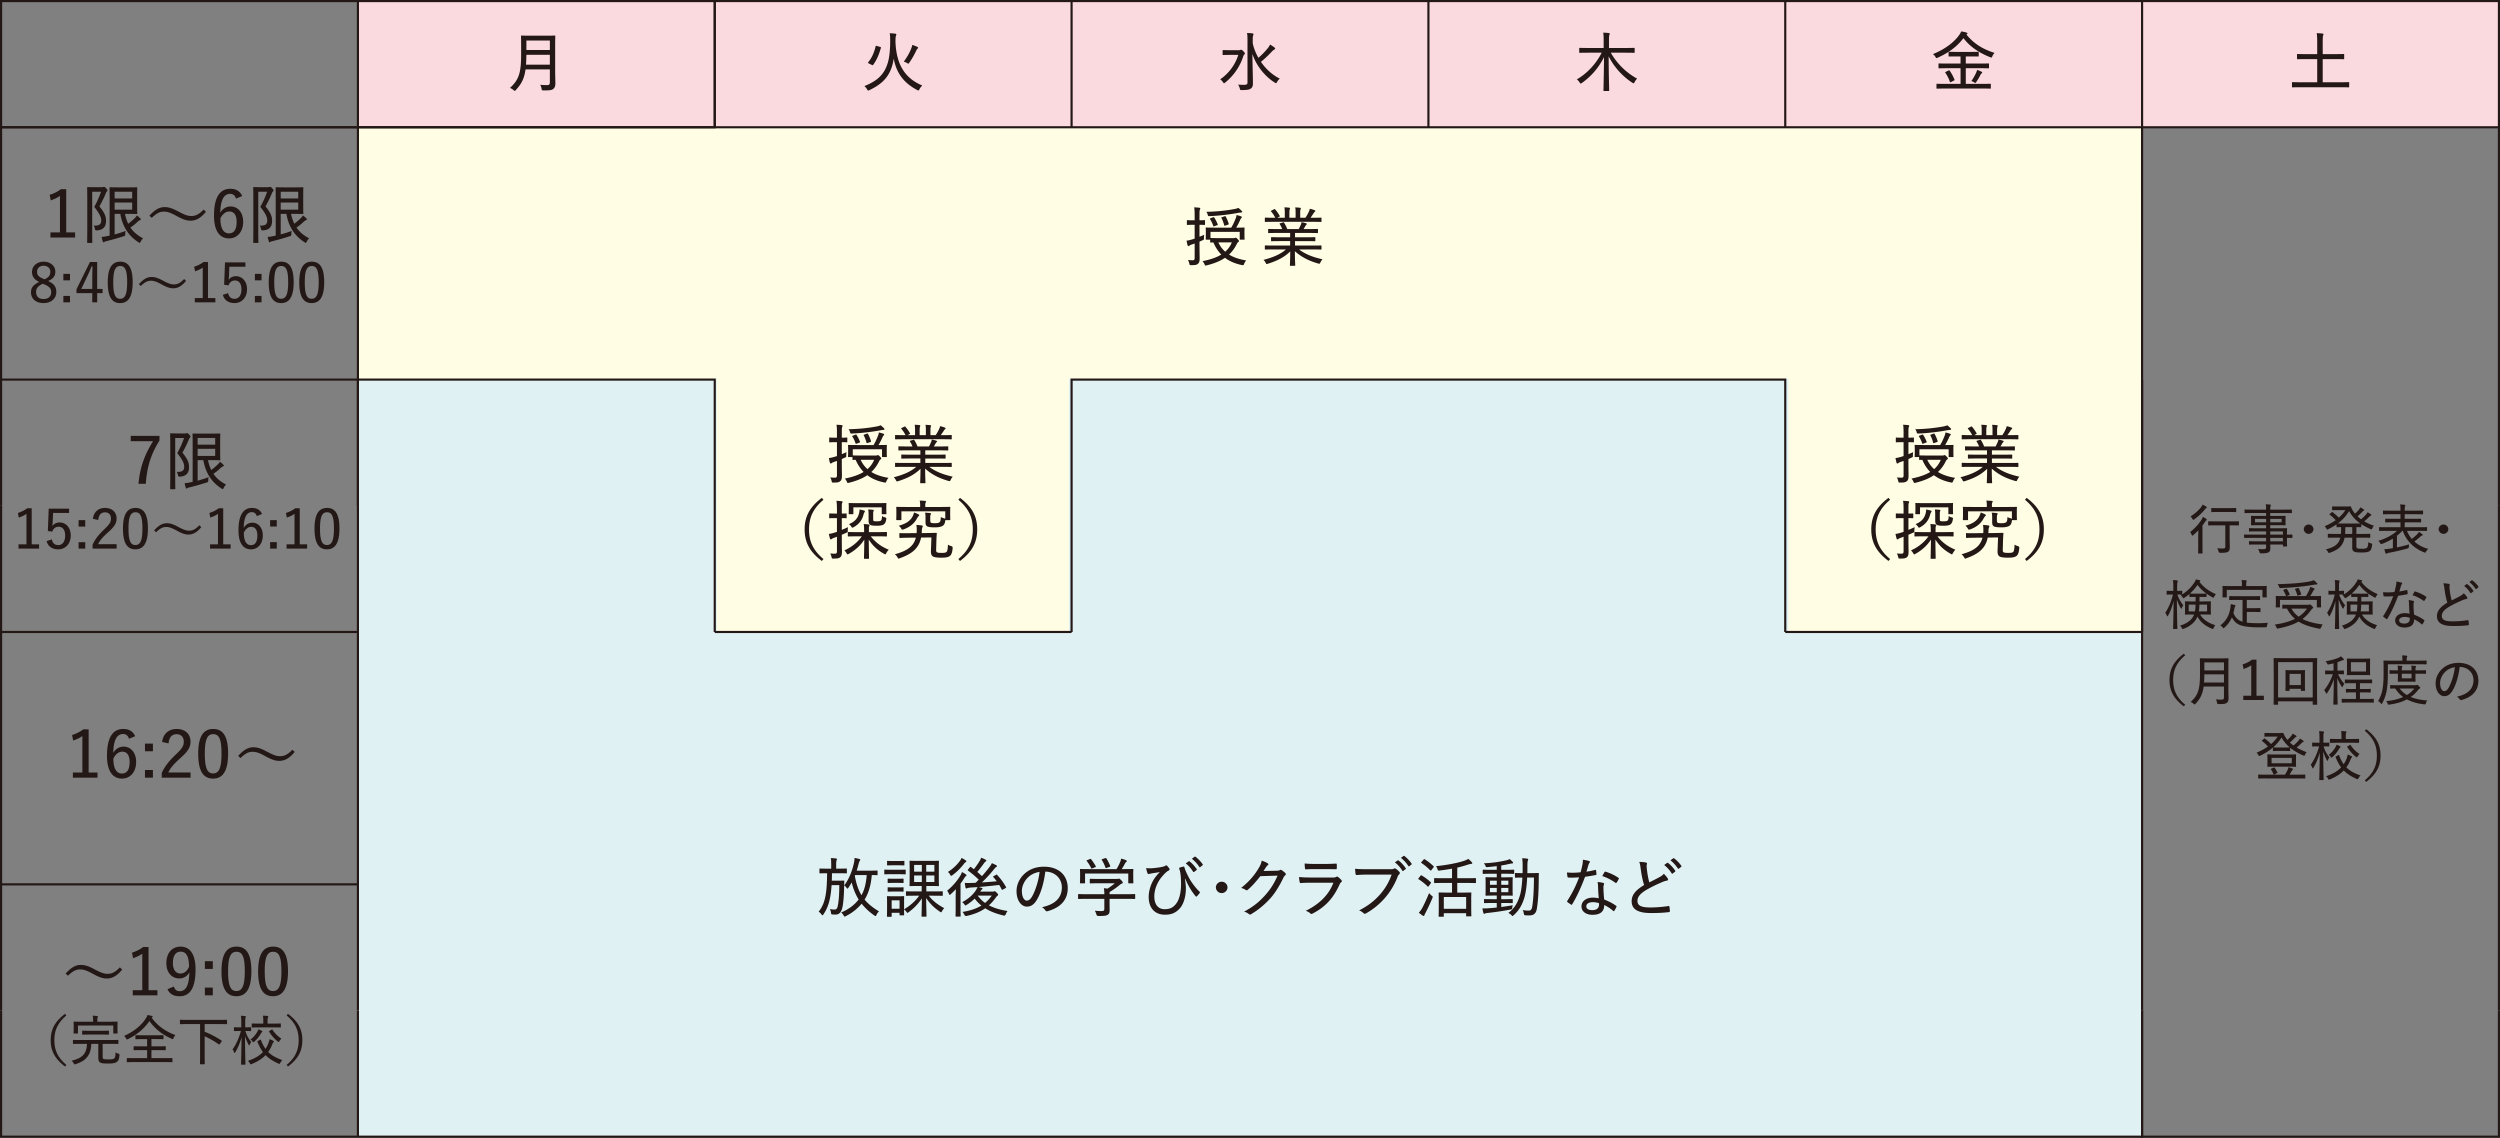 <svg id="_レイヤー_2" xmlns="http://www.w3.org/2000/svg" viewBox="0 0 231.753 105.474"><rect x="0" y="0" width="231.753" height="105.474" fill="#808080" stroke="none"/><defs><style>.cls-1{fill:none;stroke:#231815;stroke-miterlimit:10;stroke-width:.2px}.cls-2{fill:#e0f1f4}.cls-2,.cls-3,.cls-4,.cls-5{stroke-width:0}.cls-3{fill:#231815}.cls-4{fill:#fffde4}.cls-5{fill:#fadadf}</style></defs><g id="base"><path class="cls-4" d="M198.574 35.191V11.797H33.179v23.394h33.08v23.394h33.078V35.191h66.158v23.394h33.079V35.191z"/><path class="cls-2" d="M33.179 58.585h165.395v46.788H33.179z"/><path class="cls-2" d="M33.179 35.111h33.275v26.925H33.179zm65.917 0h66.681v26.925H99.096z"/><path class="cls-5" d="M33.179.1h198.474v11.697H33.179z"/><path class="cls-1" d="M.1.1h33.079v11.697H.1zm33.079 0h33.079v11.697H33.179z"/><path class="cls-1" d="M66.258.1h33.079v11.697H66.258zm33.079 0h33.079v11.697H99.337zm33.079 0h33.079v11.697h-33.079zm33.079 0h33.079v11.697h-33.079zm33.079 0h33.079v11.697h-33.079zM.1 23.494V11.797h33.08v11.697m0 0V11.797h33.078m0 0h33.079m0 0h33.079m0 0h33.079m0 0h33.079v11.697m0 0V11.797h33.079v11.697m-198.473 0v11.697H.1V23.494m33.079 11.697V23.494m165.395 0v11.697m0 0V23.494m33.079 0v11.697M.1 46.888V35.191h33.08v11.697m-.001 0V35.191m165.395 0v11.697m0 0V35.191m33.079 0v11.697"/><path class="cls-1" d="M33.18 46.888v11.697H.1V46.888m33.079 11.697V46.888m66.158 11.697H66.258m132.316-11.697v11.697h-33.079m33.079 0V46.888m33.079 0v11.697M.1 70.282V58.585h33.08v11.697m33.078-11.697h33.079m66.158 0h33.079v11.697m33.079-11.697v11.697m-198.473 0V81.98H.1V70.282m66.158-11.697h33.079m99.237 11.697v11.697m0 0V70.282m33.079 0v11.697M.1 93.676V81.98h33.08v11.697m165.394-11.698v11.697m0 0V81.979m33.079 0v11.697"/><path class="cls-1" d="M33.18 93.676v11.698H.1V93.676m66.158 11.698H33.18V93.676m66.157 11.698H66.258m66.158 0H99.337m66.158 0h-33.079m66.158-11.698v11.698h-33.079"/><path class="cls-1" d="M231.653 93.676v11.698h-33.079V93.676M33.18 46.888V35.191h33.078v23.394m33.079-23.394v23.394M66.258 46.888V35.191m33.079 11.697V35.191h33.079m0 0h33.079v23.394m33.079-23.394v23.394m-33.079-11.697V35.191"/><path class="cls-3" d="M51.465 6.684c0 .366.018.75.018 1.056 0 .234-.049.372-.18.492-.15.137-.36.15-.918.15-.144 0-.156-.007-.18-.157a1.152 1.152 0 0 0-.125-.365c.227.023.401.03.653.03.162 0 .24-.078.24-.252V6.432h-2.255c-.12.864-.383 1.355-.899 1.913-.048.055-.072.078-.103.078-.029 0-.06-.023-.113-.072a1.021 1.021 0 0 0-.33-.197c.84-.78 1.037-1.38 1.037-3.208v-.792c0-.516-.012-.762-.012-.798 0-.054.006-.06.054-.06.036 0 .235.012.792.012h1.493c.558 0 .75-.012.785-.012.048 0 .054.006.054.06 0 .036-.012.282-.012.798v2.53zm-.492-.69v-.917h-2.176c-.007.348-.013.648-.037.917h2.213zm-2.176-2.236v.88h2.176v-.88h-2.176zm34.215.113c.078 2.165.924 3.412 2.484 4.054a1.35 1.35 0 0 0-.265.349c-.035.077-.06.113-.101.113-.025 0-.06-.018-.115-.048-1.175-.617-1.913-1.516-2.164-2.908-.042.27-.096.516-.168.737-.336 1.062-1.013 1.68-2.093 2.19a.318.318 0 0 1-.108.035c-.036 0-.06-.03-.101-.108a1.07 1.07 0 0 0-.252-.305c1.222-.487 1.829-1.086 2.146-2.081.168-.51.246-1.236.246-2.117 0-.318-.006-.48-.042-.702.168.006.365.024.522.042.06.012.095.042.095.073 0 .04-.023.07-.042.119-.017.054-.035.156-.042.444v.113zm-1.415.48c.073.024.078.03.06.097-.173.617-.383 1.109-.713 1.565-.03.035-.054.042-.114.012l-.312-.157c-.066-.029-.066-.053-.036-.095.336-.402.552-.9.684-1.451.017-.084.036-.09.108-.067l.323.097zm2.88.139c.059-.168.083-.247.09-.33.154.053.347.125.461.18.065.035.084.054.084.083 0 .03-.019.055-.055.084a.664.664 0 0 0-.119.18c-.168.36-.372.732-.642 1.122-.048.065-.066.096-.096.096-.024 0-.054-.025-.113-.06a1.334 1.334 0 0 0-.307-.132c.324-.426.576-.906.696-1.224zm30.38.162c.066 0 .097-.006.126-.025a.164.164 0 0 1 .072-.017c.042 0 .096.029.204.137.114.115.144.162.144.21 0 .042-.018.054-.054.096a.406.406 0 0 0-.108.198 5.138 5.138 0 0 1-1.661 2.399c-.054.042-.084.066-.108.066-.03 0-.053-.03-.101-.097a.98.98 0 0 0-.259-.263 4.32 4.32 0 0 0 1.68-2.267h-.78c-.444 0-.588.012-.618.012-.048 0-.054-.006-.054-.054v-.36c0-.041.006-.048.054-.048.03 0 .174.013.618.013h.845zm1.272-.636c.102.474.288.923.528 1.343.342-.294.605-.57.9-.93.077-.102.131-.191.179-.3.168.097.288.18.407.27.049.043.067.066.067.102 0 .042-.037.067-.079.09-.06.03-.149.103-.293.258a9.45 9.45 0 0 1-.948.882c.462.677 1.08 1.23 1.751 1.56a1.035 1.035 0 0 0-.263.323c-.037.066-.054.095-.084.095s-.06-.017-.12-.053c-.906-.564-1.727-1.572-2.075-2.663.006.965.048 2.087.048 2.758 0 .223-.06.384-.228.48-.126.085-.342.114-.804.12-.144 0-.15-.006-.186-.155a1.206 1.206 0 0 0-.156-.355c.162.019.372.024.546.024.234 0 .324-.053.324-.21v-3.92c0-.324-.006-.498-.042-.678.174.006.36.018.491.036.067.012.109.036.109.066 0 .054-.025.096-.036.138-.025.072-.036.186-.036.432v.288zm31.111.869c-.563 0-.748.012-.784.012-.055 0-.06-.006-.06-.06v-.342c0-.053.005-.06.06-.06.036 0 .221.013.785.013h1.42v-.672c0-.306 0-.522-.041-.75.18.006.36.018.522.036.048.007.078.03.078.054 0 .054-.018.102-.036.15-.024.066-.03.18-.03.498v.684h1.535c.564 0 .756-.012.792-.012.048 0 .054.006.054.06v.341c0 .054-.006.06-.054.06-.036 0-.228-.012-.792-.012h-1.367a6.283 6.283 0 0 0 2.44 2.405 1.16 1.16 0 0 0-.233.324c-.036.072-.06.108-.097.108-.023 0-.06-.019-.107-.048a6.38 6.38 0 0 1-2.201-2.453c0 1.415.048 2.975.048 3.16 0 .048-.006.054-.054.054h-.414c-.054 0-.06-.006-.06-.054 0-.18.042-1.709.048-3.088a6.359 6.359 0 0 1-2.05 2.399c-.054.036-.085.053-.11.053-.034 0-.059-.029-.1-.101a1.113 1.113 0 0 0-.258-.288c.905-.504 1.811-1.457 2.302-2.471h-1.235zM182.29 3.2c.726.906 1.596 1.38 2.61 1.704a.99.99 0 0 0-.21.317c-.03.084-.049.114-.09.114a.408.408 0 0 1-.12-.036c-.99-.395-1.848-.947-2.465-1.763-.647.845-1.44 1.385-2.386 1.81a.3.3 0 0 1-.109.037c-.042 0-.06-.03-.101-.108a.851.851 0 0 0-.234-.258c1.121-.462 1.93-1.073 2.416-1.745.109-.15.15-.216.198-.354.18.018.354.048.492.102.06.018.096.042.096.084 0 .024-.012.042-.048.066l-.048.03zm-1.93 5.007c-.563 0-.756.012-.791.012-.049 0-.055-.006-.055-.054v-.347c0-.048.006-.054.055-.054.035 0 .228.012.791.012h1.386V6.324h-1.17c-.588 0-.785.012-.821.012-.048 0-.054-.006-.054-.06v-.341c0-.048.006-.055.054-.055.036 0 .233.013.82.013h1.17v-.66h-.306c-.533 0-.713.006-.749.006-.048 0-.054-.006-.054-.048v-.33c0-.054.006-.06.054-.06.036 0 .216.012.75.012h1.187c.534 0 .713-.012.75-.012.047 0 .053.006.053.06v.33c0 .042-.006.048-.053.048-.037 0-.216-.006-.75-.006h-.396v.66h1.277c.588 0 .786-.013.822-.013.048 0 .053.007.053.055v.342c0 .065 0 .06-.053.06-.036 0-.234-.013-.822-.013h-1.277v1.452h1.469c.57 0 .762-.012.798-.012.048 0 .053.006.053.054v.347c0 .048-.005.054-.053.054-.036 0-.228-.012-.798-.012h-3.34zm.264-1.667c.072-.03.084-.036.12.018.174.252.318.522.437.816.019.048.019.06-.053.096l-.264.132c-.042.017-.06.03-.078.03-.012 0-.018-.018-.03-.049a3.528 3.528 0 0 0-.42-.839c-.024-.036-.024-.054.048-.09l.24-.114zm2.554.228c.048-.108.078-.186.103-.287.15.048.281.101.384.155.06.03.09.054.09.084 0 .042-.037.06-.067.09a.553.553 0 0 0-.114.162 5.058 5.058 0 0 1-.371.63c-.036.054-.06.084-.097.084-.023 0-.048-.012-.09-.042a.839.839 0 0 0-.275-.126c.18-.24.317-.498.437-.75zm30.107 1.319c-.545 0-.732.013-.76.013-.05 0-.056-.007-.056-.055v-.378c0-.048.006-.053.055-.053.03 0 .216.011.76.011h1.524V5.48h-.983c-.6 0-.798.012-.833.012-.049 0-.055-.006-.055-.06V5.06c0-.048.006-.054.055-.054.035 0 .233.012.833.012h.983V3.955c0-.413-.006-.635-.048-.88.186.005.39.017.546.036.048.005.084.029.084.065s-.018.072-.036.12c-.024.066-.036.204-.036.648v1.073h1.104c.6 0 .797-.012.834-.012.047 0 .053.006.053.054v.372c0 .054-.006.06-.053.06-.037 0-.235-.012-.834-.012h-1.104v2.146h1.637c.546 0 .732-.011.761-.011.048 0 .055.005.055.053v.378c0 .048-.007.055-.055.055-.029 0-.215-.013-.761-.013h-3.67zM6.14 21.543h.822v.475H4.676v-.475h.882v-3.387c-.228.173-.515.3-.851.42l-.103-.516c.384-.12.733-.288 1.038-.522h.497v4.005zm3.318-4.191a.3.3 0 0 0 .126-.018c.023-.012.04-.012.065-.012.048 0 .084.018.192.138.102.108.125.15.125.186s-.017.066-.053.095a.53.53 0 0 0-.108.187c-.186.45-.354.78-.588 1.205.534.66.612.978.612 1.35 0 .51-.24.839-.852.875q-.155.011-.18-.132a.594.594 0 0 0-.12-.312c.445.024.703-.072.703-.462 0-.3-.103-.582-.642-1.277a8.3 8.3 0 0 0 .629-1.403h-.821v3.448c0 .81.011 1.21.011 1.247 0 .048-.006.054-.053.054h-.372c-.048 0-.054-.006-.054-.054 0-.042.012-.414.012-1.247v-2.572c0-.834-.012-1.212-.012-1.248 0-.054.006-.06.053-.06.042 0 .181.012.493.012h.834zm1.169 4.378a8.75 8.75 0 0 0 1.013-.324 1.934 1.934 0 0 0-.03.293c0 .157-.006.157-.144.199-.467.155-.971.3-1.57.449-.115.03-.193.048-.217.072a.122.122 0 0 1-.084.042c-.03 0-.047-.017-.06-.06a2.578 2.578 0 0 1-.113-.438c.173-.012.3-.03.527-.077.072-.013.143-.03.216-.049v-3.364c0-.69-.012-1.019-.012-1.06 0-.05.006-.055.054-.055.036 0 .263.012.767.012h1.002c.468 0 .66-.012.69-.012.053 0 .06.006.06.054 0 .036-.012.228-.012.654v1.067c0 .432.011.617.011.653 0 .048-.006.055-.06.055-.03 0-.221-.013-.689-.013h-.39c.066.336.168.636.3.912.204-.15.396-.312.618-.528a.97.97 0 0 0 .185-.24c.132.097.24.192.318.276.037.042.048.054.048.084s-.024.054-.072.073c-.06.017-.15.078-.275.197a4.783 4.783 0 0 1-.618.492c.27.401.647.726 1.17.995a1.247 1.247 0 0 0-.223.318c-.035.072-.054.108-.083.108-.025 0-.055-.018-.109-.054-.995-.63-1.493-1.523-1.691-2.633h-.527v1.902zm0-3.958v.624h1.625v-.624h-1.625zm1.625 1.002h-1.625v.665h1.625v-.665zm1.598 1.228c.48-.539.906-.803 1.41-.803.365 0 .695.102 1.21.377.619.33.93.45 1.266.45.372 0 .695-.131 1.14-.599l.215.204c-.467.575-.918.827-1.427.827-.342 0-.678-.101-1.211-.39-.594-.33-.905-.45-1.266-.45-.36 0-.653.132-1.12.582l-.217-.198zm8.027-1.589c-.096-.324-.3-.443-.545-.443-.594 0-.888.6-.912 1.745.228-.384.576-.576.96-.576.67 0 1.163.563 1.163 1.415 0 .954-.564 1.548-1.314 1.548-.827 0-1.39-.642-1.39-2.111 0-1.757.575-2.489 1.51-2.489.546 0 .911.234 1.104.671l-.576.24zm-.654 3.221c.468 0 .714-.366.714-1.061 0-.624-.234-.966-.678-.966-.324 0-.605.204-.828.63 0 .983.313 1.397.792 1.397zm3.63-4.282a.29.29 0 0 0 .125-.018c.025-.012.042-.012.067-.012.047 0 .084.018.192.138.102.108.126.15.126.186s-.019.066-.055.095a.53.53 0 0 0-.107.187c-.187.45-.355.78-.588 1.205.533.66.611.978.611 1.35 0 .51-.239.839-.851.875q-.156.011-.18-.132a.594.594 0 0 0-.12-.312c.444.024.702-.072.702-.462 0-.3-.102-.582-.642-1.277.282-.51.45-.888.63-1.403h-.822v3.448c0 .81.012 1.21.012 1.247 0 .048-.006.054-.054.054h-.372c-.048 0-.054-.006-.054-.054 0-.042.012-.414.012-1.247v-2.572c0-.834-.012-1.212-.012-1.248 0-.054.006-.06.054-.06.042 0 .18.012.492.012h.834zm1.17 4.378c.347-.09.694-.198 1.013-.324a1.934 1.934 0 0 0-.03.293c0 .157-.006.157-.144.199-.468.155-.972.3-1.571.449-.115.03-.193.048-.216.072-.025.025-.055.042-.084.042-.03 0-.048-.017-.06-.06a2.578 2.578 0 0 1-.114-.438c.174-.012.3-.03.527-.077.073-.013.144-.03.216-.049v-3.364c0-.69-.012-1.019-.012-1.06 0-.05.006-.055.054-.055.036 0 .264.012.768.012h1.002c.467 0 .659-.012.69-.012.053 0 .059.006.059.054 0 .036-.012.228-.012.654v1.067c0 .432.012.617.012.653 0 .048-.006.055-.06.055-.03 0-.222-.013-.69-.013h-.39c.067.336.168.636.3.912.204-.15.396-.312.618-.528a.97.97 0 0 0 .186-.24c.131.097.24.192.318.276.036.042.048.054.048.084s-.025.054-.072.073c-.06.017-.15.078-.276.197a4.783 4.783 0 0 1-.618.492c.27.401.647.726 1.17.995a1.222 1.222 0 0 0-.222.318c-.036.072-.054.108-.084.108-.024 0-.054-.018-.108-.054-.995-.63-1.493-1.523-1.692-2.633h-.527v1.902zm0-3.958v.624h1.624v-.624h-1.625zm1.624 1.002h-1.625v.665h1.625v-.665zM5.22 27.076c0 .601-.49 1.021-1.181 1.021-.705 0-1.166-.39-1.166-1.006 0-.44.235-.7.76-.955-.485-.235-.666-.526-.666-.941 0-.52.447-.936 1.077-.936.62 0 1.086.39 1.086.921 0 .405-.195.675-.675.87.565.251.765.546.765 1.026zm-1.256-.775c-.436.21-.62.43-.62.76 0 .416.25.66.695.66.43 0 .706-.234.706-.635 0-.32-.136-.515-.652-.73l-.13-.055zm.165-.411c.41-.185.536-.39.536-.695 0-.346-.261-.56-.621-.56s-.606.214-.606.56c0 .28.106.45.56.64l.13.055zm2.36.096h-.616v-.596h.616v.596zm0 2.042h-.616v-.596h.616v.596zm2.521-1.242h.5v.385h-.5v.857h-.457v-.857h-1.46v-.36l1.246-2.523h.67v2.498zm-.457-1.096c0-.335.016-.65.02-1.001h-.08c-.12.3-.244.595-.38.876l-.58 1.221h1.02V25.69zm3.747.47c0 1.357-.41 1.937-1.162 1.937-.756 0-1.15-.57-1.15-1.927 0-1.35.41-1.911 1.16-1.911.751 0 1.151.55 1.151 1.901zm-1.802.005c0 1.137.195 1.532.64 1.532s.65-.395.65-1.532c0-1.135-.194-1.506-.64-1.506-.44 0-.65.37-.65 1.506zm2.375.181c.4-.45.756-.67 1.175-.67.306 0 .582.084 1.012.315.515.275.776.375 1.056.375.31 0 .58-.11.951-.5l.18.17c-.39.48-.766.69-1.192.69-.285 0-.565-.085-1.01-.325-.496-.276-.756-.375-1.056-.375-.3 0-.546.11-.937.485l-.18-.165zm6.406 1.286h.685v.396h-1.906v-.396h.736v-2.828c-.19.145-.431.25-.711.35l-.085-.43c.32-.1.61-.24.866-.436h.415v3.344zm3.471-2.908h-1.487l-.035.836c-.005.12-.02.27-.03.39.12-.21.365-.345.67-.345.576 0 1.032.466 1.032 1.206 0 .786-.506 1.286-1.151 1.286-.56 0-.947-.255-1.091-.76l.485-.166c.085.365.28.531.6.531.391 0 .641-.326.641-.88 0-.526-.23-.822-.605-.822-.275 0-.496.16-.59.456l-.411-.06.08-2.073h1.892v.4zm1.494 1.262h-.616v-.596h.616v.596zm0 2.042h-.616v-.596h.616v.596zm2.98-1.868c0 1.357-.41 1.937-1.16 1.937-.757 0-1.152-.57-1.152-1.927 0-1.35.41-1.911 1.162-1.911.75 0 1.15.55 1.15 1.901zm-1.801.005c0 1.137.195 1.532.64 1.532s.651-.395.651-1.532c0-1.135-.195-1.506-.64-1.506-.442 0-.651.37-.651 1.506zm4.631-.005c0 1.357-.41 1.937-1.16 1.937-.757 0-1.152-.57-1.152-1.927 0-1.35.411-1.911 1.162-1.911.75 0 1.15.55 1.15 1.901zm-1.801.005c0 1.137.195 1.532.64 1.532s.652-.395.652-1.532c0-1.135-.196-1.506-.641-1.506-.441 0-.651.37-.651 1.506zM14.783 40.84c-.768 1.223-1.158 2.41-1.266 4.006h-.677c.137-1.584.605-2.753 1.35-3.946h-2.07v-.492h2.663v.432zm2.37-.66a.3.3 0 0 0 .126-.018c.023-.012.041-.012.065-.012.048 0 .084.018.193.138.101.108.125.15.125.186s-.018.066-.054.096a.53.53 0 0 0-.107.186c-.187.45-.355.78-.588 1.205.533.66.611.978.611 1.35 0 .51-.24.839-.851.875q-.156.012-.18-.132a.594.594 0 0 0-.12-.312c.444.024.702-.072.702-.461 0-.3-.103-.583-.642-1.278.282-.51.45-.888.63-1.403h-.822v3.448c0 .81.012 1.211.012 1.247 0 .048-.006.054-.054.054h-.372c-.048 0-.054-.006-.054-.054 0-.042.012-.414.012-1.247v-2.572c0-.834-.012-1.212-.012-1.248 0-.054.006-.06.054-.06.042 0 .18.012.492.012h.834zm1.169 4.378c.348-.09.695-.198 1.014-.324a1.934 1.934 0 0 0-.03.294c0 .156-.007.156-.144.198-.468.155-.972.3-1.572.45-.114.03-.192.047-.215.071-.025.025-.055.042-.084.042-.03 0-.048-.017-.06-.06a2.578 2.578 0 0 1-.114-.438c.174-.011.3-.029.527-.077.072-.013.144-.03.216-.049v-3.364c0-.69-.012-1.019-.012-1.06 0-.05.006-.055.054-.055.036 0 .264.012.768.012h1.002c.467 0 .659-.012.689-.012.054 0 .06.006.06.054 0 .036-.012.228-.012.654v1.067c0 .432.012.617.012.654 0 .047-.006.054-.06.054-.03 0-.222-.013-.69-.013h-.39c.066.336.168.636.3.913.204-.15.396-.313.618-.529a.97.97 0 0 0 .185-.239c.132.096.24.191.319.275.036.042.048.054.048.084s-.025.054-.073.073c-.06.017-.149.078-.275.197a4.783 4.783 0 0 1-.618.492c.27.401.647.726 1.17.995a1.247 1.247 0 0 0-.223.319c-.035.07-.054.107-.083.107-.024 0-.055-.018-.108-.054-.995-.63-1.493-1.523-1.692-2.632h-.527v1.9zm0-3.958v.624h1.625V40.6h-1.625zm1.625 1.002h-1.625v.665h1.625v-.665zM2.937 50.46h.686v.396H1.716v-.396h.736v-2.828c-.19.146-.43.25-.711.35l-.085-.43c.32-.1.61-.24.866-.436h.415v3.344zm3.471-2.908H4.922l-.036.836c-.005.12-.02.27-.03.39.12-.21.365-.345.671-.345.575 0 1.031.466 1.031 1.206 0 .786-.506 1.286-1.151 1.286-.56 0-.946-.255-1.09-.76L4.8 50c.085.365.28.532.601.532.39 0 .64-.327.64-.881 0-.526-.23-.822-.605-.822-.275 0-.496.16-.59.456l-.41-.06.08-2.072h1.89v.4zm1.494 1.262h-.616v-.596h.616v.596zm0 2.042h-.616v-.596h.616v.596zm.709-2.763c.085-.656.53-1.006 1.126-1.006.63 0 1.07.365 1.07.98 0 .417-.165.721-.765 1.257-.53.47-.79.78-.95 1.126h1.72v.406H8.581v-.36c.22-.486.54-.912 1.086-1.427.505-.48.62-.686.62-1.006 0-.356-.22-.57-.555-.57-.355 0-.581.235-.621.71l-.5-.11zm5.102.896c0 1.356-.41 1.936-1.162 1.936-.755 0-1.151-.57-1.151-1.927 0-1.35.411-1.91 1.162-1.91.75 0 1.15.549 1.15 1.9zm-1.802.004c0 1.137.195 1.532.64 1.532s.652-.395.652-1.532c0-1.135-.196-1.505-.64-1.505-.442 0-.652.37-.652 1.505zm2.375.181c.4-.45.756-.67 1.176-.67.305 0 .58.084 1.01.315.516.275.777.375 1.057.375.31 0 .58-.11.951-.5l.18.17c-.39.48-.766.69-1.192.69-.285 0-.565-.085-1.01-.325-.495-.276-.756-.375-1.056-.375-.3 0-.546.11-.937.485l-.18-.165zm6.406 1.286h.686v.396H19.47v-.396h.737v-2.828c-.19.146-.431.25-.711.35l-.085-.43c.32-.1.61-.24.866-.436h.415v3.344zm3.115-2.612c-.08-.27-.25-.371-.455-.371-.496 0-.741.5-.76 1.457.189-.32.48-.48.8-.48.56 0 .97.47.97 1.18 0 .796-.47 1.291-1.095 1.291-.691 0-1.16-.535-1.16-1.762 0-1.465.48-2.076 1.26-2.076.455 0 .76.195.92.56l-.48.2zm-.546 2.687c.391 0 .596-.305.596-.885 0-.52-.195-.807-.565-.807-.27 0-.505.17-.69.526 0 .82.259 1.166.66 1.166zm2.396-1.721h-.616v-.596h.616v.596zm0 2.042h-.616v-.596h.616v.596zm2.13-.396h.685v.396h-1.906v-.396h.735v-2.828c-.19.146-.43.25-.71.35l-.085-.43c.32-.1.61-.24.866-.436h.415v3.344zm3.68-1.471c0 1.356-.41 1.936-1.16 1.936-.757 0-1.151-.57-1.151-1.927 0-1.35.41-1.91 1.16-1.91.751 0 1.151.549 1.151 1.9zm-1.801.004c0 1.137.195 1.532.64 1.532s.65-.395.65-1.532c0-1.135-.194-1.505-.64-1.505-.44 0-.65.37-.65 1.505zM6.086 90.252c.48-.539.905-.803 1.409-.803.365 0 .695.102 1.21.377.619.33.93.45 1.266.45.372 0 .696-.131 1.14-.599l.216.204c-.468.575-.918.827-1.428.827-.342 0-.678-.101-1.21-.39-.595-.33-.906-.45-1.266-.45S6.769 90 6.3 90.45l-.215-.198zm7.684 1.541h.822v.475h-2.285v-.475h.882v-3.387c-.228.173-.516.3-.851.42l-.103-.516c.384-.12.732-.288 1.038-.522h.497v4.005zm2.341-.342c.107.3.275.433.533.433.564 0 .876-.462.912-1.75-.21.376-.534.568-.948.568-.678 0-1.187-.551-1.187-1.409 0-.954.534-1.54 1.307-1.54.846 0 1.398.64 1.398 2.11 0 1.77-.535 2.489-1.488 2.489-.551 0-.924-.216-1.11-.654l.583-.247zm.642-3.231c-.487 0-.726.401-.726 1.062 0 .617.275.964.695.964.354 0 .612-.204.804-.63-.006-.91-.234-1.396-.773-1.396zm2.975 1.6h-.737v-.713h.737v.714zm0 2.448h-.737v-.714h.737v.714zm3.574-2.238c0 1.626-.49 2.322-1.39 2.322-.906 0-1.38-.684-1.38-2.31 0-1.619.492-2.29 1.391-2.29s1.38.66 1.38 2.279zm-2.158.006c0 1.362.234 1.835.768 1.835.533 0 .78-.473.78-1.835s-.235-1.804-.769-1.804c-.527 0-.779.443-.779 1.804zm5.554-.006c0 1.626-.491 2.322-1.39 2.322-.907 0-1.38-.684-1.38-2.31 0-1.619.492-2.29 1.391-2.29s1.379.66 1.379 2.279zm-2.158.006c0 1.362.233 1.835.767 1.835.533 0 .78-.473.78-1.835s-.235-1.804-.768-1.804c-.527 0-.78.443-.78 1.804zM6.156 94.133c-.836.706-1.116 1.417-1.116 2.292 0 .88.28 1.592 1.116 2.293l-.125.15c-.951-.715-1.332-1.461-1.332-2.443 0-.98.38-1.726 1.332-2.441l.125.15zm1.316 2.633c-.47 0-.63.01-.66.01-.046 0-.05-.005-.05-.05v-.28c0-.04.004-.045.05-.045.03 0 .19.01.66.01h2.793c.475 0 .635-.01.665-.01.04 0 .045.005.045.045v.28c0 .045-.005.05-.045.05-.03 0-.19-.01-.665-.01h-.75v1.08c0 .161.004.246.044.296.05.056.23.065.535.065.261 0 .406-.025.48-.08.101-.075.126-.22.137-.57.069.05.165.09.264.12q.106.024.1.125c-.025.34-.084.516-.21.61-.165.13-.355.181-.865.181-.486 0-.681-.04-.776-.145-.086-.095-.11-.21-.11-.496v-1.186h-.651c-.015.546-.15.926-.36 1.191-.24.33-.611.53-1.087.69-.045.015-.075.026-.094.026-.036 0-.05-.025-.085-.096a.98.98 0 0 0-.196-.245c.511-.134.876-.295 1.1-.565.207-.25.307-.55.321-1.001h-.59zm-.245-1.001c0 .04-.005.045-.05.045h-.305c-.045 0-.05-.005-.05-.045 0-.03.01-.1.01-.55v-.17c0-.186-.01-.266-.01-.29 0-.046.005-.05.05-.05.024 0 .2.01.68.01H8.63v-.061c0-.236-.006-.37-.036-.496.15.005.286.015.415.03.04.006.066.02.066.04 0 .035-.016.06-.03.096-.015.044-.02.115-.02.33v.06h1.15c.48 0 .652-.01.681-.01.04 0 .045.005.045.05 0 .025-.01.105-.01.25v.21c0 .445.01.52.01.55 0 .04-.005.046-.045.046h-.31c-.04 0-.045-.005-.045-.045v-.695H7.227v.695zm1.081.14c-.46 0-.616.01-.64.01-.045 0-.051-.005-.051-.045v-.27c0-.05.006-.056.05-.056.025 0 .18.011.641.011h1.11c.462 0 .617-.01.641-.01.04 0 .04.005.04.055v.27c0 .04 0 .045-.04.045-.024 0-.18-.01-.64-.01h-1.11zm5.756-1.562c.56.776 1.316 1.292 2.196 1.607-.075.085-.13.18-.174.286-.03.07-.04.094-.07.094-.02 0-.05-.014-.1-.035-.841-.365-1.552-.91-2.063-1.641-.515.736-1.156 1.256-1.986 1.671-.05.026-.075.036-.096.036-.03 0-.045-.026-.08-.09a.777.777 0 0 0-.185-.24c.95-.431 1.591-.977 2.007-1.613.08-.125.125-.215.16-.325.14.025.276.05.4.085.06.016.076.035.076.065 0 .026-.01.045-.04.066l-.045.034zm-1.597 4.114c-.475 0-.635.011-.666.011-.04 0-.045-.006-.045-.046v-.295c0-.04.005-.045.045-.045.03 0 .19.01.666.01h1.171v-.745h-.525c-.49 0-.65.01-.68.01-.04 0-.046-.005-.046-.045v-.28c0-.04.005-.046.045-.046.03 0 .19.01.68.01h.526v-.67h-.385c-.47 0-.625.01-.656.01-.04 0-.045-.006-.045-.046v-.28c0-.045.005-.05.045-.05.03 0 .186.01.656.01h1.2c.471 0 .632-.01.662-.01.035 0 .04.005.04.05v.28c0 .04-.005.045-.04.045-.03 0-.19-.01-.661-.01h-.415v.671h.595c.486 0 .65-.01.681-.01.045 0 .05.005.05.046v.28c0 .04-.005.045-.05.045-.03 0-.195-.01-.68-.01h-.596v.745h1.24c.472 0 .637-.01.661-.01.04 0 .046.005.046.045v.295c0 .04-.006.046-.046.046-.024 0-.19-.01-.66-.01h-2.813zm4.905-3.523c-.46 0-.616.01-.646.01-.04 0-.045-.005-.045-.05v-.316c0-.04.005-.045.045-.045.03 0 .186.011.646.011h2.983c.465 0 .615-.01.646-.01.04 0 .045.004.045.044v.316c0 .045-.005.05-.045.05-.03 0-.181-.01-.646-.01h-1.382v.71a8.547 8.547 0 0 1 1.562.816c.02.011.03.02.03.035 0 .016-.005.03-.025.056l-.16.225c-.04.065-.055.065-.095.04a8.053 8.053 0 0 0-1.312-.756v1.802c0 .5.011.72.011.75 0 .04-.006.046-.05.046h-.345c-.046 0-.051-.005-.051-.045 0-.036.01-.25.01-.751v-2.928h-1.176zm4.995.301v-.44c0-.302-.005-.457-.04-.632.155.005.275.015.395.03.04.005.07.025.07.046 0 .04-.015.065-.03.1-.025.06-.03.14-.03.445v.45h.02c.351 0 .45-.01.481-.01.04 0 .045.006.045.05v.26c0 .045-.005.051-.045.051-.03 0-.13-.01-.47-.01h-.015c.125.416.31.736.545 1.021-.05.064-.105.16-.145.25-.02.05-.035.07-.05.07s-.036-.02-.055-.065c-.12-.23-.24-.5-.33-.81.004 1.415.04 2.532.04 2.607 0 .045-.005.05-.05.05h-.306c-.045 0-.05-.005-.05-.05 0-.075.035-1.166.045-2.502-.14.52-.33.985-.576 1.4-.024.046-.045.07-.064.07-.02 0-.036-.02-.051-.064a.936.936 0 0 0-.145-.27c.33-.461.596-1.042.78-1.708h-.124c-.345 0-.45.011-.48.011-.04 0-.046-.006-.046-.05v-.26c0-.045.005-.051.045-.051.03 0 .136.01.48.01h.156zm1.747 1.151c.05-.025.064-.016.08.03a3.3 3.3 0 0 0 .42.816c.096-.146.176-.301.245-.466.06-.155.105-.295.125-.436.136.05.251.1.34.15.04.02.066.046.066.066 0 .034-.03.06-.06.095-.035.04-.06.104-.106.215-.1.245-.22.466-.365.666.32.315.736.55 1.316.75-.08.075-.14.166-.189.256-.035.065-.05.094-.086.094a.265.265 0 0 1-.09-.029c-.515-.23-.89-.476-1.191-.781-.315.33-.73.596-1.276.821a.257.257 0 0 1-.095.03c-.03 0-.045-.025-.075-.076a.76.76 0 0 0-.196-.245c.616-.2 1.071-.47 1.397-.815-.2-.27-.36-.58-.511-.956-.02-.04-.01-.045.056-.08l.195-.105zm.144-.836c.04.024.061.045.061.07 0 .03-.015.05-.045.075a.592.592 0 0 0-.105.14c-.135.236-.326.48-.591.726-.04.04-.065.055-.085.055-.025 0-.045-.02-.08-.07a.708.708 0 0 0-.19-.18c.28-.21.48-.466.625-.711a.876.876 0 0 0 .1-.236c.11.04.23.091.31.131zm-.21-.31c-.475 0-.64.01-.666.01-.039 0-.044-.006-.044-.046v-.28c0-.04.005-.045.044-.045.026 0 .19.01.666.01h.36v-.205c0-.24-.004-.37-.034-.53.145.004.3.014.42.029.045.006.076.03.076.046 0 .04-.016.064-.03.1-.026.055-.036.14-.036.355v.205h.516c.476 0 .636-.01.66-.01.05 0 .056.005.056.045v.28c0 .04-.005.045-.056.045-.024 0-.184-.01-.66-.01h-1.272zm1.117.214a.161.161 0 0 1 .054-.024c.016 0 .026.01.04.03.206.315.476.6.827.825-.055.055-.125.125-.18.22-.035.06-.05.091-.075.091-.02 0-.046-.016-.085-.05a3.427 3.427 0 0 1-.796-.901c-.026-.04-.02-.05.04-.085l.175-.106zm1.531-1.47c.956.715 1.332 1.46 1.332 2.441 0 .982-.376 1.728-1.332 2.443l-.125-.15c.836-.701 1.116-1.412 1.116-2.293 0-.875-.28-1.586-1.116-2.292l.125-.15zM8.217 71.617h.823v.475H6.755v-.475h.881V68.23c-.228.174-.515.3-.851.42l-.103-.516a3.32 3.32 0 0 0 1.038-.521h.497v4.004zm3.738-3.129c-.096-.325-.3-.444-.545-.444-.594 0-.888.6-.912 1.745.228-.383.576-.576.96-.576.67 0 1.163.564 1.163 1.415 0 .954-.564 1.548-1.314 1.548-.827 0-1.39-.642-1.39-2.111 0-1.757.575-2.489 1.51-2.489.546 0 .912.234 1.104.671l-.576.24zm-.654 3.22c.468 0 .714-.366.714-1.061 0-.624-.234-.966-.677-.966-.325 0-.606.204-.829.63 0 .983.313 1.397.792 1.397zm2.874-2.063h-.737v-.714h.737v.714zm0 2.447h-.737v-.714h.737v.714zm.852-3.31c.103-.786.636-1.206 1.35-1.206.755 0 1.283.438 1.283 1.175 0 .498-.197.865-.917 1.506-.636.564-.948.936-1.14 1.349h2.063v.486h-2.674v-.433c.264-.58.647-1.09 1.3-1.709.606-.575.745-.82.745-1.205 0-.425-.265-.683-.666-.683-.426 0-.696.282-.744.851l-.6-.131zm6.118 1.073c0 1.625-.491 2.321-1.39 2.321-.907 0-1.38-.684-1.38-2.31 0-1.619.492-2.29 1.391-2.29s1.38.66 1.38 2.279zm-2.158.006c0 1.36.233 1.835.768 1.835.533 0 .779-.474.779-1.835s-.235-1.805-.768-1.805c-.527 0-.779.443-.779 1.805zm3.09.215c.48-.539.905-.803 1.409-.803.365 0 .695.102 1.21.378.62.33.93.45 1.267.45.372 0 .695-.132 1.14-.6l.215.204c-.468.576-.918.828-1.428.828-.342 0-.677-.102-1.21-.39-.594-.33-.906-.45-1.266-.45s-.654.131-1.121.582l-.216-.199zm53.886 10.497c0-.054.005-.06.053-.06.03 0 .198.012.708.012h.33v-.372c0-.287-.006-.444-.043-.606.174.006.319.012.493.036.047.006.084.03.084.054 0 .042-.019.078-.037.12-.017.054-.036.132-.036.396v.372h.235c.51 0 .67-.012.707-.012.042 0 .048.006.048.06v.33c0 .053-.006.06-.048.06-.036 0-.198-.013-.707-.013h-.624c-.006.247-.006.474-.018.69h.69c.3 0 .383-.012.413-.012.048 0 .06.012.06.06-.012.192-.018.384-.024.69-.012.677-.078 1.48-.18 1.841-.102.365-.288.563-.605.563-.103 0-.205 0-.3-.011-.096-.013-.109-.019-.126-.15a1.137 1.137 0 0 0-.102-.354c.156.036.293.048.438.048.204 0 .258-.157.305-.414.073-.39.126-.942.126-1.847h-.713c-.079 1.182-.27 1.997-.756 2.71-.042.055-.066.084-.09.084-.024 0-.048-.024-.09-.077a.96.96 0 0 0-.264-.258c.66-.81.762-1.871.785-3.563-.466 0-.628.012-.659.012-.048 0-.053-.006-.053-.06v-.33zm5.39.503c0 .048-.006.054-.054.054-.03 0-.156-.006-.485-.012-.066.894-.294 1.692-.666 2.273.306.372.726.731 1.337 1.092a.941.941 0 0 0-.233.33c-.037.071-.055.107-.09.107-.025 0-.055-.017-.109-.054a5.86 5.86 0 0 1-1.181-1.091 4.526 4.526 0 0 1-1.451 1.145c-.054.03-.09.048-.114.048-.036 0-.06-.03-.102-.107a.795.795 0 0 0-.234-.27c.726-.307 1.253-.72 1.625-1.206a5.303 5.303 0 0 1-.641-1.583c-.09.162-.193.324-.3.485-.042.06-.066.091-.09.091-.018 0-.042-.024-.078-.072a1.18 1.18 0 0 0-.228-.229c.456-.587.726-1.337.87-1.942a2.84 2.84 0 0 0 .09-.605c.167.029.318.065.443.101.06.019.09.042.09.072s-.012.042-.041.078a.987.987 0 0 0-.115.3c-.053.21-.114.42-.18.63h1.14c.533 0 .707-.013.743-.013.048 0 .054.006.054.054v.324zm-2.11.115c.132.725.323 1.312.617 1.793.258-.45.42-1.038.486-1.866h-1.074l-.03.073zm3.415-.151c-.456 0-.6.012-.63.012-.048 0-.054-.006-.054-.054v-.33c0-.048.006-.053.054-.053.03 0 .174.011.63.011h.618c.455 0 .593-.011.629-.011.048 0 .055.005.055.053v.33c0 .048-.007.054-.055.054-.036 0-.174-.012-.629-.012h-.618zm2.195 1.992c-.576 0-.78.011-.81.011-.054 0-.06-.006-.06-.06v-.305c0-.049.006-.055.06-.055.03 0 .234.013.81.013h.587v-.504h-.329c-.534 0-.708.012-.744.012-.048 0-.054-.006-.054-.054 0-.03.012-.186.012-.6v-1.038c0-.407-.012-.569-.012-.6 0-.053.006-.059.054-.059.036 0 .21.012.744.012h1.133c.528 0 .708-.012.744-.012.048 0 .054.006.054.06 0 .03-.012.192-.012.6v1.038c0 .413.012.569.012.6 0 .047-.006.053-.054.053-.036 0-.216-.012-.744-.012h-.372v.504h.648c.587 0 .785-.013.821-.013.048 0 .054.006.054.055v.306c0 .053-.006.06-.054.06-.036 0-.234-.012-.82-.012h-.42c.317.425.779.81 1.432 1.157a1.004 1.004 0 0 0-.21.288c-.035.065-.054.096-.077.096-.025 0-.06-.025-.115-.06a4.432 4.432 0 0 1-1.277-1.266c.012.84.036 1.572.036 1.673 0 .048-.006.054-.06.054h-.348c-.048 0-.054-.006-.054-.054 0-.101.025-.81.03-1.637a4.91 4.91 0 0 1-1.229 1.278c-.054.042-.078.065-.102.065-.03 0-.054-.036-.102-.101a1.326 1.326 0 0 0-.216-.228c0 .365.006.48.006.503 0 .048-.006.055-.054.055h-.318c-.048 0-.054-.007-.054-.055v-.18h-.731v.312c0 .049-.006.055-.054.055h-.318c-.06 0-.066-.006-.066-.055 0-.035.012-.161.012-.894v-.37c0-.367-.012-.505-.012-.54 0-.049.006-.054.066-.054.03 0 .15.011.522.011h.426c.377 0 .491-.011.527-.011.048 0 .054.005.054.053 0 .036-.006.168-.006.438v.725c.576-.341 1.05-.755 1.398-1.258h-.354zm-2.033-2.819c-.384 0-.498.012-.534.012-.048 0-.054-.006-.054-.06v-.306c0-.048.006-.054.054-.054.036 0 .15.012.534.012h.432c.383 0 .498-.012.527-.012.055 0 .06.006.06.054v.306c0 .054-.005.06-.06.06-.03 0-.144-.012-.527-.012h-.432zm.018 1.631c-.36 0-.462.012-.498.012-.048 0-.054-.006-.054-.054v-.3c0-.048.006-.053.054-.053.036 0 .138.011.498.011h.372c.359 0 .462-.011.498-.011.048 0 .053.005.053.053v.3c0 .048-.005.054-.053.054-.036 0-.139-.012-.498-.012h-.372zm0 .804c-.36 0-.462.011-.498.011-.048 0-.054-.005-.054-.053v-.3c0-.048.006-.054.054-.054.036 0 .138.012.498.012h.372c.359 0 .462-.012.498-.012.048 0 .053.006.053.054v.3c0 .048-.005.053-.053.053-.036 0-.139-.011-.498-.011h-.372zm-.18 1.594h.731v-.779h-.731v.78zm2.795-3.435v-.624h-.714v.624h.714zm0 .959v-.611h-.714v.61h.714zm.407-1.583v.624h.756v-.624h-.756zm.756.972h-.756v.61h.756v-.61zm1.975 2.008c0-.215.013-.51.019-.737-.15.161-.312.317-.468.461-.048.042-.078.066-.101.066-.03 0-.055-.03-.078-.095a.921.921 0 0 0-.163-.288c.516-.42.948-.93 1.242-1.427.053-.091.101-.204.131-.3.138.06.252.132.354.209.042.036.066.055.066.09 0 .03-.011.049-.042.066-.042.019-.084.073-.131.144a7.18 7.18 0 0 1-.378.558v2.243c0 .504.011.731.011.761 0 .048-.005.054-.053.054h-.372c-.042 0-.048-.006-.048-.054 0-.036.011-.257.011-.761v-.99zm.924-3.406c.042.03.067.054.067.09s-.036.066-.084.09a.633.633 0 0 0-.15.156 5.446 5.446 0 0 1-1.062 1.043c-.054.036-.09.055-.113.055-.03 0-.055-.03-.09-.103a.875.875 0 0 0-.21-.258 3.976 3.976 0 0 0 1.11-1.025.957.957 0 0 0 .149-.27c.144.06.276.138.383.222zm.396.636c.042-.048.06-.048.096-.018.09.066.18.132.27.203.168-.21.348-.462.534-.761a1.45 1.45 0 0 0 .144-.306 2.4 2.4 0 0 1 .401.18c.055.03.078.054.078.09s-.03.066-.072.09c-.042.024-.083.066-.161.174-.193.27-.397.54-.607.785.15.126.3.258.433.39.264-.294.51-.594.743-.905.067-.084.132-.192.174-.3.156.06.288.126.39.18.06.03.084.054.084.096 0 .035-.03.066-.072.084-.054.024-.102.084-.216.222-.318.401-.696.804-1.103 1.205.468-.03.936-.066 1.373-.108a6.068 6.068 0 0 0-.318-.384c-.042-.041-.03-.054.036-.09l.204-.12c.06-.041.072-.035.101-.006.36.378.63.762.834 1.134.024.048.018.066-.042.101l-.24.132c-.036.019-.053.03-.071.03-.019 0-.024-.011-.042-.036a4.82 4.82 0 0 0-.234-.419c-.594.072-1.32.144-1.925.192.114.024.204.048.294.078.06.018.084.042.084.078 0 .03-.019.054-.06.077-.036.019-.072.067-.12.145l-.03.048h1.14a.327.327 0 0 0 .125-.018.128.128 0 0 1 .066-.019c.042 0 .084.025.198.138.102.103.126.145.126.193 0 .036-.019.065-.06.09-.048.024-.085.072-.156.173-.198.27-.402.51-.636.714.474.252 1.038.414 1.727.527a1.175 1.175 0 0 0-.168.306q-.06.145-.197.114c-.66-.162-1.224-.366-1.703-.672-.468.325-1.026.558-1.728.708q-.143.03-.204-.108a1.111 1.111 0 0 0-.174-.264c.714-.114 1.284-.305 1.751-.588a3.54 3.54 0 0 1-.623-.647c-.222.222-.48.42-.756.588-.053.03-.078.048-.101.048-.03 0-.048-.036-.103-.108a.864.864 0 0 0-.197-.198c.594-.318.965-.666 1.23-1.044a1.73 1.73 0 0 0 .185-.353l-.611.042c-.157.011-.27.036-.319.053-.036.013-.072.036-.101.036-.042 0-.067-.042-.078-.095-.03-.132-.048-.276-.067-.426.145.012.288.018.42.012.192-.006.39-.012.588-.024.084-.078.204-.198.282-.288a9.088 9.088 0 0 0-.99-.84c-.018-.017-.03-.029-.03-.042 0-.017.012-.036.037-.065l.167-.204zm.725 2.633c.199.27.42.497.678.677.234-.192.439-.414.618-.677h-1.296zm5.491.371c-.258.444-.546.648-.942.648-.48 0-.953-.522-.953-1.44 0-.563.252-1.139.69-1.559.467-.45 1.079-.701 1.859-.701 1.39 0 2.2.821 2.2 1.991 0 1.037-.611 1.786-1.877 2.135-.096.023-.143.006-.204-.084a.86.86 0 0 0-.311-.288c1.115-.24 1.846-.786 1.846-1.84 0-.81-.623-1.458-1.535-1.458-.12 1.013-.401 1.979-.773 2.596zm-.87-2.02c-.353.365-.528.82-.528 1.21 0 .612.24.9.444.9.186 0 .348-.108.516-.408.288-.515.588-1.409.678-2.255-.45.073-.834.264-1.11.552zm5.503 1.948c-.551 0-.732.012-.767.012-.049 0-.055-.006-.055-.054v-.347c0-.049.006-.055.055-.055.035 0 .216.013.767.013h1.613a3.411 3.411 0 0 0-.042-.558c.114.012.228.024.33.042a4.34 4.34 0 0 0 .678-.498h-1.482c-.558 0-.743.012-.773.012-.054 0-.06-.006-.06-.048v-.324c0-.048.006-.054.06-.054.03 0 .215.012.773.012h1.655c.096 0 .126 0 .157-.012.017-.006.036-.017.065-.017.042 0 .09.041.21.155.096.102.138.168.138.216 0 .042-.024.072-.066.084-.06.018-.132.054-.27.173-.24.199-.528.403-.881.613-.006.042-.006.095-.006.18v.024h1.553c.552 0 .731-.013.767-.013.048 0 .054.006.054.055v.347c0 .048-.006.054-.054.054-.036 0-.215-.012-.767-.012h-1.553v.528c0 .132.006.366.006.515 0 .235-.042.342-.174.432-.138.09-.306.114-.87.114q-.138 0-.18-.137a1.5 1.5 0 0 0-.15-.355c.223.025.39.036.63.036.175 0 .252-.042.252-.221v-.912h-1.613zm-.174-1.499c0 .054-.006.06-.054.06h-.36c-.053 0-.06-.006-.06-.06 0-.036.013-.12.013-.654v-.216c0-.21-.013-.311-.013-.347 0-.048.007-.054.06-.054.037 0 .24.012.81.012h2.519a4.23 4.23 0 0 0 .347-.678 1.2 1.2 0 0 0 .078-.294c.168.036.33.09.456.15.054.024.078.048.078.079 0 .029-.018.053-.054.077a.454.454 0 0 0-.114.138 6.524 6.524 0 0 1-.306.528h.21c.57 0 .78-.012.81-.012.053 0 .06.006.06.054 0 .03-.013.137-.013.305v.258c0 .54.013.624.013.654 0 .054-.007.06-.06.06h-.354c-.054 0-.06-.006-.06-.06v-.845h-4.006v.845zm.444-2.189c.072-.036.09-.023.12.019.162.203.317.443.432.647q.023.054-.054.09l-.265.101a.177.177 0 0 1-.071.025c-.019 0-.03-.012-.042-.048a3.519 3.519 0 0 0-.408-.654c-.03-.042-.024-.06.048-.083l.24-.097zm1.565.815c-.09.037-.096.03-.12-.029a3.316 3.316 0 0 0-.336-.702c-.03-.054-.018-.06.054-.084l.264-.084c.06-.023.078-.018.108.024.126.198.264.474.354.702.018.047 0 .06-.066.084l-.258.09zm7.247 1.014c.06.384.09.66.09.9 0 .683-.186 1.421-.557 1.834-.391.432-.78.594-1.386.594-.942 0-1.5-.63-1.505-1.637 0-.683.27-1.38.605-1.823.18-.24.306-.372.432-.491-.258.048-.521.077-.833.138-.102.017-.18.048-.223.048-.035 0-.07-.037-.09-.079a3.408 3.408 0 0 1-.131-.479c.18.03.408.023.605.012a8.75 8.75 0 0 0 .786-.102c.204-.042.318-.072.396-.126.06-.048.101-.055.143-.006.084.077.15.156.205.24.072.102.054.162-.037.21-.221.108-.407.318-.6.534-.383.443-.736 1.127-.736 1.864 0 .768.372 1.187.96 1.187.467 0 .796-.143 1.084-.539.294-.396.432-1.061.432-1.775 0-.39-.012-.66-.042-.888a2.483 2.483 0 0 0-.054-.317 2.735 2.735 0 0 0-.066-.21c-.018-.084-.018-.108.048-.132.096-.03.24-.072.348-.09.042-.007.072.018.078.054.108.39.252.642.414.965a5.6 5.6 0 0 0 .995 1.313c.049.048.036.09-.006.139-.071.102-.15.186-.245.287-.049.048-.097.025-.133-.03a6.238 6.238 0 0 1-.947-1.607l-.03.012zm.348-1.619c.024-.018.048-.018.084.006.222.162.474.444.66.72.018.036.018.06-.012.084l-.222.167c-.036.03-.072.03-.097-.011a2.88 2.88 0 0 0-.683-.774l.27-.192zm.552-.426c.03-.023.054-.023.084 0 .24.193.503.456.665.702.018.03.018.06-.018.09l-.21.168c-.036.03-.06.024-.084-.013a3.151 3.151 0 0 0-.69-.76l.253-.187zm3.048 2.831c0 .293-.24.54-.54.54a.545.545 0 0 1-.538-.54.54.54 0 0 1 1.079 0zm4.567-1.535c.168-.007.233-.018.3-.066.048-.036.101-.025.161.017.108.072.229.162.318.252.09.084.073.156.012.216a.62.62 0 0 0-.174.229c-.384.796-.767 1.403-1.169 1.864-.534.606-1.206 1.164-1.853 1.53-.066.041-.12.023-.174-.024a1.174 1.174 0 0 0-.45-.222c.906-.492 1.41-.918 1.985-1.56.462-.527.774-1 1.121-1.78l-1.595.047c-.461.57-.773.93-1.163 1.26-.066.06-.126.072-.198.017a1.213 1.213 0 0 0-.426-.18c.768-.617 1.218-1.168 1.583-1.762.199-.324.283-.516.325-.773.252.083.456.173.563.257.072.048.072.126-.006.174a.708.708 0 0 0-.162.186c-.084.126-.143.227-.222.342l1.224-.024zm3.079 1.115c-.318 0-.6.006-.864.03-.054.006-.078-.024-.09-.096a2.253 2.253 0 0 1-.054-.468c.324.036.654.048 1.043.048h2.093a.638.638 0 0 0 .307-.054c.065-.042.113-.042.174.006.107.084.227.198.3.282.065.078.07.138-.013.198-.072.054-.108.12-.161.234-.558 1.224-1.278 2.045-2.496 2.68-.09.049-.137.049-.204-.018a1.171 1.171 0 0 0-.431-.24c1.199-.581 2.129-1.433 2.566-2.602h-2.17zm.455-1.265c-.3 0-.58.006-.839.024-.06.006-.072-.024-.078-.102a3.132 3.132 0 0 1-.03-.444c.354.036.563.042.978.042h.995c.383 0 .666-.018.935-.03.054 0 .067.024.067.084.011.108.011.234 0 .348 0 .078-.013.095-.09.09-.246 0-.51-.012-.876-.012h-1.062zm4.879.509c-.373 0-.708.018-1.002.037-.072.005-.096-.03-.108-.109-.012-.101-.042-.336-.042-.468.33.03.66.042 1.151.042h2.13c.179 0 .24-.011.31-.053.061-.036.12-.03.181.006.126.084.252.198.342.305.06.078.042.15-.03.216a.592.592 0 0 0-.138.217 6.58 6.58 0 0 1-1.17 1.96 6.638 6.638 0 0 1-1.745 1.433c-.096.054-.18.067-.252-.011a1.035 1.035 0 0 0-.407-.252c.875-.456 1.42-.894 1.95-1.493a5.478 5.478 0 0 0 1.066-1.83h-2.237zm2.794-1.313c.03-.018.048-.018.084.006.222.162.48.444.665.72.019.036.013.06-.017.084l-.205.156c-.036.03-.065.03-.095-.012-.18-.3-.42-.57-.69-.774l.258-.18zm.545-.414c.024-.018.042-.018.078 0 .246.192.504.456.666.708.024.036.024.06-.017.09l-.193.15c-.036.03-.06.024-.084-.013a3.277 3.277 0 0 0-.69-.76l.24-.175zm1.574 1.836c.042-.055.054-.055.103-.03.287.162.58.383.851.635.036.036.03.042-.012.102l-.18.258c-.023.03-.036.048-.054.048-.018 0-.036-.012-.06-.037a5.082 5.082 0 0 0-.822-.653c-.023-.012-.036-.023-.036-.036 0-.018.013-.036.036-.065l.174-.222zm.174 2.956c.156-.294.378-.762.618-1.35.066.073.15.162.234.235.078.06.108.078.108.12a.32.32 0 0 1-.036.113c-.198.474-.414.936-.624 1.344a.997.997 0 0 0-.113.24c-.013.047-.037.065-.073.065-.024 0-.048-.005-.09-.036a3.058 3.058 0 0 1-.353-.263c.126-.145.222-.264.33-.468zm.114-4.462c.048-.048.06-.048.102-.023.294.18.57.407.815.641.019.018.03.036.03.048 0 .018-.011.036-.036.065l-.19.247c-.031.036-.049.047-.067.047-.012 0-.03-.011-.054-.036a5.12 5.12 0 0 0-.798-.665c-.023-.012-.036-.024-.036-.036 0-.018.019-.036.042-.066l.192-.222zm1.866 2.17c-.6 0-.804.013-.84.013-.048 0-.054-.006-.054-.06v-.348c0-.047.006-.053.054-.053.036 0 .24.011.84.011h.767v-.887c-.372.072-.756.126-1.145.174-.15.018-.157.011-.199-.12a.996.996 0 0 0-.137-.288c.983-.09 2.08-.306 2.644-.51.15-.054.246-.096.348-.162a3.5 3.5 0 0 1 .311.294c.037.036.055.06.055.096s-.024.066-.078.072a1.39 1.39 0 0 0-.27.054c-.318.107-.666.21-1.044.294v.983h.846c.6 0 .804-.011.84-.011.042 0 .048.006.048.053v.348c0 .054-.006.06-.048.06-.036 0-.24-.012-.84-.012h-.846v.893h.474c.558 0 .744-.011.78-.011.048 0 .054.006.054.053 0 .037-.013.186-.013.582v.522c0 .827.013.972.013 1.008 0 .042-.006.048-.055.048h-.377c-.047 0-.054-.006-.054-.048v-.24h-2.069v.269c0 .048-.005.055-.053.055h-.36c-.06 0-.066-.007-.066-.055 0-.036.012-.18.012-1.02v-.46c0-.468-.012-.624-.012-.66 0-.048.006-.054.065-.054.03 0 .222.011.78.011h.396v-.893h-.767zm.005 2.4h2.069v-1.097h-2.069v1.096zm5.598-.894c.528 0 .696-.012.733-.012.053 0 .06.006.06.054v.27c0 .048-.007.054-.06.054-.037 0-.205-.012-.733-.012h-.275v.371c.347-.048.714-.101 1.067-.167-.024.083-.036.156-.048.222-.011.155-.011.15-.162.18-.672.132-1.41.24-2.123.317a.781.781 0 0 0-.227.049c-.03.018-.054.03-.084.03s-.06-.03-.079-.085a5.665 5.665 0 0 1-.09-.42c.222.013.42 0 .654-.017.204-.012.438-.036.678-.06v-.42h-.39c-.527 0-.695.012-.731.012-.054 0-.06-.006-.06-.054v-.27c0-.048.006-.054.06-.054.036 0 .204.012.731.012h.39v-.335h-.27c-.51 0-.683.012-.72.012-.047 0-.053-.006-.053-.054 0-.042.011-.168.011-.498v-.612c0-.341-.011-.467-.011-.498 0-.047.006-.053.053-.053.037 0 .21.011.72.011h.27v-.33h-.48c-.546 0-.731.012-.762.012-.053 0-.06-.006-.06-.054v-.275c0-.055.007-.06.06-.06.03 0 .216.012.762.012h.48v-.342c-.276.035-.564.066-.858.09-.132.006-.143.012-.18-.097-.041-.107-.101-.185-.156-.257a10.987 10.987 0 0 0 2.087-.276c.12-.03.216-.066.3-.114.114.09.21.18.276.258.036.036.048.06.048.09 0 .036-.048.06-.108.06-.066 0-.155.024-.252.042a8.52 8.52 0 0 1-.743.144v.402h.39c.545 0 .725-.013.761-.013.042 0 .048.006.048.06v.276c0 .048 0 .054-.042.054-.03 0-.222-.012-.768-.012h-.39v.33h.3c.504 0 .678-.011.714-.011.048 0 .054.006.054.06 0 .03-.012.155-.012.491v.612c0 .33.012.462.012.491 0 .055-.006.06-.054.06-.036 0-.18-.011-.713-.011h-.3v.335h.275zm-.69-1.331v-.384h-.63v.384h.63zm0 .683v-.395h-.63v.395h.63zm.415-1.067v.384h.659v-.384h-.66zm.659.672h-.66v.395h.66v-.395zm1.745-.96c-.03.642-.102 1.23-.216 1.697-.191.732-.497 1.32-1.037 1.793-.048.048-.078.072-.108.072-.024 0-.048-.024-.09-.072a.827.827 0 0 0-.3-.21c.582-.419.9-.99 1.11-1.732.102-.378.162-.93.198-1.548-.444 0-.594.013-.624.013-.06 0-.066-.006-.066-.055v-.33c0-.047.006-.054.066-.054.03 0 .18.013.641.013.007-.193.007-.39.007-.594 0-.372-.007-.534-.042-.786a4.4 4.4 0 0 1 .48.042c.047.007.078.03.078.06 0 .042-.019.079-.036.132-.025.06-.037.24-.037.582 0 .192 0 .377-.005.564h.347c.468 0 .624-.013.66-.013.048 0 .06.013.06.06-.012.192-.012.366-.012.547-.007 1.037-.054 1.978-.175 2.704-.07.431-.287.624-.695.624-.15 0-.264-.006-.384-.013q-.12-.012-.132-.167a1.079 1.079 0 0 0-.095-.318c.197.036.365.053.552.053.185 0 .287-.101.329-.395.102-.624.15-1.547.156-2.67h-.63zm6.301-.707c.054-.019.073-.012.085.042.017.101.03.24.036.353.006.054-.012.067-.06.073-.324.065-.635.114-.996.168-.365.971-.762 1.84-1.193 2.548-.03.06-.06.054-.114.024-.108-.072-.246-.162-.324-.234-.042-.036-.048-.066-.006-.12a10.94 10.94 0 0 0 1.085-2.17 9.28 9.28 0 0 1-.677.03c-.108 0-.18 0-.318-.013-.06 0-.066-.012-.078-.077a2.055 2.055 0 0 1-.048-.39c.216.018.366.024.51.024.258 0 .462-.012.75-.042.071-.24.12-.45.167-.69a2.15 2.15 0 0 0 .049-.473c.203.029.425.07.575.119.048.012.072.042.072.078s-.012.066-.047.102c-.037.036-.055.084-.091.198-.06.186-.12.414-.18.606.258-.03.528-.09.804-.156zm.27 1.516a2.495 2.495 0 0 0-.042-.401c.216.024.372.042.529.09.047.012.078.042.078.084a.454.454 0 0 1-.036.114.72.72 0 0 0-.025.27c0 .353.025.672.067 1.067.437.174.749.33 1.103.582.054.036.054.054.03.107a2.362 2.362 0 0 1-.198.36c-.036.049-.066.043-.102.007a3.646 3.646 0 0 0-.833-.546c.005.605-.355.91-1.098.91-.54 0-1.008-.28-1.008-.778 0-.486.439-.816 1.062-.816.156 0 .347.018.54.06a16.41 16.41 0 0 1-.067-1.11zm-.46 1.47c-.409 0-.63.162-.63.378 0 .246.197.36.569.36.426 0 .612-.222.612-.51 0-.066 0-.096-.007-.132a1.802 1.802 0 0 0-.545-.096zm1.06-2.782c.036-.055.06-.06.114-.036.384.113.834.323 1.176.563.054.036.054.06.018.12a1.82 1.82 0 0 1-.192.33c-.03.048-.048.048-.09.018a4.376 4.376 0 0 0-1.235-.63c.077-.138.15-.275.209-.365zm3.847-.888c.06.012.09.048.09.084 0 .071-.037.138-.037.228.006.126.019.258.036.39.054.431.115.78.216 1.133.33-.168.624-.311.966-.498.186-.107.288-.185.378-.3.15.15.281.306.36.432.059.084.047.186-.073.204a2.195 2.195 0 0 0-.545.186 12.38 12.38 0 0 0-1.386.69c-.569.348-.797.647-.797 1.013 0 .456.402.606 1.235.6a11.46 11.46 0 0 0 1.632-.132c.06-.012.084 0 .095.06.024.126.037.275.042.407.006.06-.024.09-.09.097a13.4 13.4 0 0 1-1.68.084c-1.09 0-1.773-.288-1.773-1.092 0-.618.407-1.05 1.157-1.505-.156-.456-.258-1.044-.319-1.511-.035-.294-.07-.468-.137-.63.221 0 .467.018.63.06zm1.96.024c.03-.018.048-.012.084.012.216.161.48.444.666.726.018.03.018.054-.012.078l-.228.18c-.036.023-.072.017-.095-.025a2.922 2.922 0 0 0-.69-.767l.276-.204zm.564-.42c.03-.018.054-.018.084.007.246.185.504.449.666.695.018.036.018.054-.019.09l-.215.168c-.037.03-.06.024-.084-.012a3.26 3.26 0 0 0-.69-.762l.258-.185zm-43.916-56.657c0 .468.012.768.012 1.032 0 .305-.048.431-.174.527-.114.09-.246.114-.594.114-.15.006-.162-.006-.191-.156a1.114 1.114 0 0 0-.126-.323c.132.017.233.023.449.023.126 0 .174-.053.174-.221v-1.331c-.09.036-.18.065-.27.095-.126.042-.18.073-.216.109a.134.134 0 0 1-.09.035c-.036 0-.06-.018-.072-.054-.042-.132-.065-.258-.101-.45.168-.018.33-.054.539-.12.066-.018.133-.035.21-.066V20.84h-.15c-.372 0-.486.012-.515.012-.048 0-.055-.006-.055-.06v-.33c0-.048.007-.053.055-.053.029 0 .143.011.515.011h.15V20c0-.365-.006-.551-.042-.779.174.006.324.019.48.036.048.006.084.036.084.06 0 .049-.018.078-.036.12-.03.066-.036.186-.036.557v.426c.311 0 .414-.011.456-.011.048 0 .054.005.054.053v.33c0 .054-.006.06-.054.06-.042 0-.145-.012-.456-.012v1.11c.132-.054.281-.115.437-.186-.017.084-.023.21-.023.323 0 .132 0 .126-.103.174l-.311.139v.51zm1.02-.845h.029c.036 0 .204.011.738.011h1.367c.084 0 .12-.011.144-.023.013-.007.03-.018.048-.018.042 0 .09.03.186.131.09.096.126.15.126.18 0 .036-.013.06-.066.09-.054.036-.084.072-.156.223a3.292 3.292 0 0 1-.696.94c.42.265.942.438 1.59.547a1.055 1.055 0 0 0-.192.311c-.054.138-.067.144-.216.115-.606-.126-1.128-.342-1.56-.672-.443.305-1 .527-1.69.7-.139.037-.15.037-.204-.095a.974.974 0 0 0-.187-.294c.714-.143 1.29-.336 1.74-.611-.294-.3-.54-.672-.732-1.121-.156 0-.222.006-.24.006-.054 0-.06-.006-.06-.055v-.21h-.36c-.047 0-.054-.006-.054-.054 0-.03.013-.101.013-.563v-.168c0-.162-.013-.246-.013-.282 0-.054.007-.06.055-.06.036 0 .245.012.833.012h1.481c.174-.294.3-.575.408-.852a1.11 1.11 0 0 0 .084-.317c.174.042.306.078.425.126.05.017.067.042.067.072 0 .03-.018.048-.048.077a.564.564 0 0 0-.096.15 7.4 7.4 0 0 1-.378.744c.491 0 .684-.012.72-.012.048 0 .054.006.054.06 0 .036-.012.12-.012.252v.198c0 .462.012.533.012.563 0 .048-.006.054-.054.054h-.349c-.04 0-.048-.006-.048-.054v-.672h-2.71v.57zm2.89-2.513c.03.03.048.06.048.09s-.036.06-.108.06a1.6 1.6 0 0 0-.24.03 19.89 19.89 0 0 1-2.644.305c-.162.006-.175 0-.21-.149a.665.665 0 0 0-.126-.252 15.513 15.513 0 0 0 2.656-.264 1.13 1.13 0 0 0 .312-.102c.12.097.221.18.312.282zm-2.657.594c.066-.025.084-.025.114.023a3.2 3.2 0 0 1 .318.618c.024.054.012.073-.06.096l-.246.09c-.078.03-.084.024-.108-.036a2.706 2.706 0 0 0-.293-.623c-.025-.042-.019-.055.06-.084l.215-.084zm.492 2.326c.162.349.372.63.636.864a2.25 2.25 0 0 0 .617-.864h-1.253zm.581-2.422c.06-.024.072-.018.103.03.114.204.21.438.275.654.019.06.006.071-.065.095l-.235.084c-.084.03-.101.024-.113-.024a3.219 3.219 0 0 0-.252-.672c-.03-.048-.019-.06.054-.083l.233-.084zm4.563 3.076c-.559 0-.745.012-.775.012-.053 0-.06-.006-.06-.054v-.27c0-.054.007-.06.06-.06.03 0 .216.012.775.012h1.51v-.413h-.876c-.6 0-.81.012-.838.012-.048 0-.054-.006-.054-.054v-.265c0-.054.006-.06.054-.06.029 0 .239.012.838.012h.876v-.401h-1.163c-.588 0-.786.012-.815.012-.055 0-.06-.006-.06-.054v-.276c0-.048.005-.054.06-.054.03 0 .227.012.815.012h.432a2.256 2.256 0 0 0-.229-.45c-.029-.047-.023-.066.05-.09l.244-.072c.067-.024.078-.024.109.025.101.155.204.36.294.587h1.061a5.1 5.1 0 0 0 .192-.396c.03-.072.047-.132.072-.246.143.03.281.06.384.097.072.023.101.042.101.071 0 .036-.017.055-.048.078a.518.518 0 0 0-.095.132c-.048.09-.096.168-.157.264h.462c.594 0 .786-.012.822-.012.048 0 .054.006.054.054v.276c0 .048-.006.054-.054.054-.036 0-.228-.012-.822-.012h-1.253v.401h.99c.6 0 .803-.011.84-.011.047 0 .053.005.053.06v.264c0 .048-.006.054-.053.054-.037 0-.24-.012-.84-.012h-.99v.413h1.62c.557 0 .737-.012.773-.012.054 0 .06.006.06.06v.27c0 .048-.006.054-.06.054-.036 0-.216-.012-.773-.012h-1.248c.545.413 1.211.696 2.17.911-.06.073-.131.174-.185.288-.067.138-.078.144-.222.102-.9-.258-1.59-.63-2.147-1.14 0 .823.03 1.2.03 1.302 0 .048-.006.054-.054.054h-.383c-.048 0-.054-.006-.054-.054 0-.101.023-.462.03-1.283-.559.546-1.2.87-2.07 1.145a.327.327 0 0 1-.108.024c-.042 0-.065-.03-.101-.107a.946.946 0 0 0-.198-.277c.905-.233 1.57-.521 2.08-.965h-1.126zm0-2.56c-.559 0-.745.011-.775.011-.053 0-.06-.005-.06-.053v-.288c0-.054.007-.06.06-.06.03 0 .216.012.775.012h.137a3.072 3.072 0 0 0-.39-.588c-.03-.03-.024-.054.043-.084l.239-.12c.048-.024.066-.024.096.013.144.167.294.376.42.6.024.041.018.053-.042.083l-.18.096h.695v-.426a3 3 0 0 0-.035-.54c.15.006.335.019.413.03.084.012.109.03.109.06s-.019.06-.03.097c-.012.04-.031.137-.031.353v.426h.576v-.42c0-.216 0-.378-.036-.54.15.006.33.018.408.03.09.012.113.03.113.06 0 .024-.017.066-.029.096-.018.048-.03.132-.03.348v.426h.485c.12-.18.216-.348.306-.54a1.3 1.3 0 0 0 .102-.294c.163.036.306.078.42.126.048.018.09.042.09.072 0 .042-.024.06-.06.09a.48.48 0 0 0-.096.12c-.09.138-.186.281-.288.426h.18c.558 0 .738-.012.774-.012.054 0 .06.006.06.06v.288c0 .048-.006.053-.06.053-.036 0-.216-.011-.773-.011h-3.586zM203.777 49.8c0-.184.01-.445.015-.64a5.9 5.9 0 0 1-.475.446c-.04.029-.07.05-.09.05-.02 0-.035-.026-.056-.08a.657.657 0 0 0-.15-.25 4.52 4.52 0 0 0 1.07-1.162c.046-.075.092-.17.121-.25.115.06.216.12.31.19.036.03.05.045.05.075 0 .02-.014.04-.035.055a.432.432 0 0 0-.11.115c-.08.125-.164.245-.255.365v1.912c0 .421.01.61.01.636 0 .04-.005.045-.05.045h-.315c-.045 0-.05-.005-.05-.045 0-.03.01-.215.01-.636V49.8zm.736-2.837c.04.025.06.045.06.075s-.03.05-.07.07c-.035.02-.07.065-.126.135-.23.286-.57.62-.97.9-.04.031-.07.046-.09.046-.03 0-.05-.03-.08-.095a.777.777 0 0 0-.175-.22c.38-.236.75-.556.995-.877.065-.09.1-.16.126-.22.13.06.22.111.33.186zm.92 1.736c-.485 0-.65.01-.685.01-.04 0-.046-.005-.046-.045v-.295c0-.04.006-.044.046-.044.034 0 .2.01.686.01h1.396c.48 0 .646-.01.67-.01.046 0 .05.004.05.044v.295c0 .04-.004.045-.05.045-.024 0-.19-.01-.67-.01h-.14v1.067c0 .48.014.735.014.93.006.231-.034.351-.15.446-.1.08-.26.1-.735.105q-.125 0-.156-.125a.906.906 0 0 0-.125-.3c.18.02.32.025.506.025.195 0 .245-.03.245-.176V48.7h-.855zm.216-1.236c-.446 0-.591.01-.616.01-.04 0-.045-.005-.045-.045v-.285c0-.045.005-.05.045-.05.025 0 .17.01.616.01h.986c.45 0 .59-.01.62-.01.04 0 .045.005.045.05v.285c0 .04-.005.045-.045.045-.03 0-.17-.01-.62-.01h-.986zm3.058 2.397c-.451 0-.606.01-.63.01-.04 0-.046-.004-.046-.045v-.224c0-.046.005-.05.045-.05.025 0 .18.009.631.009h1.362v-.3h-.847c-.495 0-.665.01-.695.01-.04 0-.045-.005-.045-.04v-.22c0-.045.004-.05.045-.05.03 0 .2.01.695.01h.847v-.285h-.652c-.5 0-.676.01-.705.01-.04 0-.045-.005-.045-.055 0-.025.01-.086.01-.266v-.235c0-.18-.01-.24-.01-.27 0-.045.005-.05.045-.05.03 0 .205.01.705.01h.652v-.271h-1.307c-.46 0-.62.01-.646.01-.04 0-.045-.004-.045-.05v-.24c0-.04.005-.045.045-.045.026 0 .186.01.646.01h1.307c0-.235-.005-.36-.036-.496.15.005.276.01.41.03.04.006.07.021.07.046 0 .04-.015.06-.03.094-.019.051-.03.126-.03.326h1.312c.46 0 .615-.01.645-.01.045 0 .05.005.05.046v.24c0 .045-.005.05-.05.05-.03 0-.184-.011-.645-.011h-1.312v.27h.676c.501 0 .676-.01.706-.01.04 0 .045.006.045.05 0 .03-.01.09-.01.271v.235c0 .18.01.24.01.266 0 .05-.005.055-.045.055-.03 0-.205-.01-.706-.01h-.676v.285h.812c.5 0 .675-.01.7-.01.045 0 .05.005.05.05 0 .024-.01.135-.01.44v.11c.315 0 .44-.01.466-.01.034 0 .04.005.04.05v.225c0 .04-.006.045-.04.045l-.466-.01v.296c0 .31.01.425.01.456 0 .04-.005.045-.05.045h-.29c-.04 0-.045-.005-.045-.045v-.136h-1.177c.005.115.011.225.011.315 0 .226-.041.331-.16.406-.115.07-.316.1-.687.1-.12 0-.13-.005-.16-.115a.874.874 0 0 0-.135-.29c.181.015.276.02.45.02.25 0 .297-.04.297-.22v-.216h-.841c-.506 0-.671.01-.701.01-.04 0-.045-.004-.045-.05v-.215c0-.045.004-.05.045-.05.03 0 .195.01.7.01h.842v-.32h-1.362zm1.362-1.446V48.1h-1.027v.315h1.026zm1.44-.315h-1.056v.315h1.057V48.1zm-1.056 1.161v.3h1.177v-.3h-1.177zm1.177.92v-.32h-1.177v.32h1.177zm2.834-1.14c0 .245-.2.45-.451.45a.455.455 0 0 1-.45-.45.452.452 0 0 1 .901 0zm3.975 1.572c0 .12.015.174.06.205.05.035.165.054.436.054.27 0 .4-.024.465-.08.075-.054.125-.19.145-.535.075.05.16.09.255.115.105.03.115.036.1.145-.05.346-.105.491-.26.59-.13.08-.375.111-.705.111-.396 0-.606-.02-.726-.095s-.155-.166-.155-.395v-.886h-.706c-.146.74-.54 1.106-1.357 1.396-.045.015-.07.03-.09.03-.035 0-.05-.03-.09-.1a1.042 1.042 0 0 0-.2-.235c.811-.22 1.19-.48 1.336-1.09h-.424c-.492 0-.657.009-.687.009-.04 0-.045-.005-.045-.05v-.266c0-.045.005-.05.045-.05.03 0 .195.01.687.01h.48a4.77 4.77 0 0 0 .02-.485v-.145c-.255.004-.36.01-.381.01-.04 0-.045-.006-.045-.046v-.22c-.23.16-.486.31-.766.446-.045.02-.07.035-.095.035-.03 0-.044-.03-.084-.105s-.09-.14-.16-.2c.395-.166.74-.356 1.03-.566a4.296 4.296 0 0 0-.55-.501c-.016-.015-.026-.024-.026-.034 0-.016.01-.026.03-.046l.176-.15c.035-.03.044-.035.08-.01.215.166.395.326.58.51a3.24 3.24 0 0 0 .606-.7h-.655c-.376 0-.496.01-.522.01-.045 0-.05-.005-.05-.05v-.256c0-.044.005-.05.05-.05.026 0 .146.01.522.01h.685c.24 0 .39-.01.425-.01s.05.006.075.055c.055.16.135.31.236.447.04.06.085.12.13.174.14-.125.265-.254.365-.38.05-.06.09-.12.13-.206.126.061.235.136.305.19.036.026.045.046.045.066 0 .03-.02.05-.054.065-.04.015-.08.04-.16.13-.12.13-.25.25-.4.38.099.095.21.191.33.276.18-.155.35-.32.46-.445a.981.981 0 0 0 .14-.21c.12.064.216.125.305.19.036.025.045.044.045.07 0 .03-.02.05-.06.065-.04.015-.074.035-.16.125-.12.125-.265.26-.44.395.275.165.58.295.9.406-.06.075-.105.145-.15.24-.035.075-.05.1-.08.1a.265.265 0 0 1-.09-.03c-.32-.14-.6-.29-.85-.456v.24c0 .04-.005.045-.05.045-.026 0-.131-.005-.406-.01v.631h.555c.491 0 .657-.01.686-.01.04 0 .046.005.046.05v.265c0 .046-.006.05-.046.05-.03 0-.195-.009-.686-.009h-.555v.77zm-.215-2.082c.34 0 .5-.005.575-.005a3.371 3.371 0 0 1-1.036-1.147c-.26.436-.6.816-1.046 1.147.085 0 .24.005.541.005h.966zm-.17.965v-.63h-.64v.145c0 .175-.01.34-.021.485h.66zm3.168-.285c-.455 0-.606.01-.636.01-.04 0-.045-.005-.045-.045v-.266c0-.04.005-.044.045-.044.03 0 .18.01.636.01h1.306v-.456h-.67c-.496 0-.666.01-.697.01-.045 0-.05-.005-.05-.045v-.255c0-.04.005-.045.05-.045.03 0 .201.01.697.01h.67v-.426h-.886c-.495 0-.66.011-.686.011-.045 0-.05-.006-.05-.046v-.26c0-.04.005-.045.05-.045.026 0 .19.01.686.01h.886v-.08c0-.23-.01-.365-.04-.495.145.005.29.015.42.03.045.005.07.025.07.044 0 .041-.014.066-.03.1-.025.05-.03.126-.03.316v.085h.966c.496 0 .661-.01.691-.01.04 0 .045.005.045.045v.26c0 .04-.005.046-.045.046-.03 0-.195-.01-.691-.01h-.966v.425h.776c.496 0 .666-.01.696-.01.045 0 .05.005.05.045v.255c0 .04-.005.045-.05.045-.03 0-.2-.01-.696-.01h-.776v.455h1.387c.46 0 .61-.01.64-.01.04 0 .045.005.045.045v.266c0 .04-.005.045-.045.045-.03 0-.18-.01-.64-.01h-1.18c.109.265.259.52.454.745.186-.144.34-.27.511-.445a.93.93 0 0 0 .145-.205c.12.075.215.136.305.216.026.02.045.039.045.064 0 .03-.02.05-.06.066a.398.398 0 0 0-.165.104 5.23 5.23 0 0 1-.545.44c.34.311.775.556 1.286.687-.066.06-.14.145-.205.26-.04.065-.056.09-.085.09a.278.278 0 0 1-.096-.03c-1.006-.4-1.656-1.101-1.972-1.992h-.045a3.84 3.84 0 0 1-.496.45v1.086c.367-.075.727-.165 1.127-.285-.015.07-.02.146-.02.226q-.005.12-.13.154c-.64.186-1.222.31-1.707.4a.62.62 0 0 0-.2.061c-.025.02-.045.03-.07.03-.025 0-.05-.015-.065-.06a4.373 4.373 0 0 1-.106-.36 5.8 5.8 0 0 0 .577-.06c.069-.01.144-.02.214-.035v-.89c-.315.2-.66.364-1.005.49a.32.32 0 0 1-.09.024c-.035 0-.046-.025-.085-.1a.824.824 0 0 0-.171-.21c.63-.176 1.321-.525 1.731-.92h-.98zm5.742-.17c0 .245-.2.45-.451.45a.455.455 0 0 1-.45-.45.452.452 0 0 1 .901 0zm-24.709 6.084h-.01c-.03 0-.12-.01-.405-.01.13.385.33.72.56.996a.951.951 0 0 0-.145.25c-.02.046-.035.07-.05.07s-.03-.02-.054-.06a4.17 4.17 0 0 1-.351-.796c.005 1.432.045 2.613.045 2.688 0 .04-.005.045-.045.045h-.306c-.04 0-.045-.005-.045-.045 0-.075.04-1.216.045-2.553-.12.506-.28.951-.514 1.366-.026.04-.046.061-.06.061-.02 0-.036-.02-.05-.065a.714.714 0 0 0-.151-.255c.29-.446.546-.996.716-1.702h-.09c-.331 0-.426.01-.456.01-.035 0-.04-.006-.04-.05v-.26c0-.045.005-.05.04-.05.03 0 .125.01.456.01h.125v-.37c0-.301-.005-.456-.04-.631.15.005.27.014.385.035.046.005.07.02.07.05a.23.23 0 0 1-.024.094c-.021.056-.036.141-.036.446v.376c.295 0 .39-.01.42-.01.045 0 .05.005.05.05v.285a3.66 3.66 0 0 0 1.126-1.102.968.968 0 0 0 .136-.285c.145.026.245.045.35.075.04.011.065.026.065.06 0 .02-.01.041-.035.056l-.045.035c.376.485.845.85 1.526 1.141a.898.898 0 0 0-.155.235c-.03.065-.045.09-.074.09-.026 0-.051-.01-.096-.035-.58-.32-1.02-.66-1.38-1.15a4.395 4.395 0 0 1-.702.805c.03 0 .136.01.48.01h.526c.35 0 .456-.01.48-.01.045 0 .051.005.051.045v.23c0 .04-.006.045-.05.045-.025 0-.13-.01-.481-.01h-.12c0 .15 0 .295-.005.42h.376c.455 0 .61-.01.635-.01.045 0 .05.005.05.045 0 .026-.01.12-.01.376v.395c0 .25.01.34.01.37 0 .041-.005.046-.05.046-.025 0-.18-.01-.635-.01h-.316c.29.485.78.8 1.411.99a1.04 1.04 0 0 0-.155.251c-.03.07-.045.1-.08.1-.02 0-.05-.015-.095-.03-.61-.26-1.04-.59-1.326-1.121-.18.46-.611.88-1.266 1.126a.281.281 0 0 1-.095.03c-.03 0-.046-.025-.075-.08a.768.768 0 0 0-.181-.236c.716-.214 1.132-.57 1.307-1.03h-.165c-.452 0-.606.01-.636.01-.045 0-.05-.005-.05-.045 0-.03.01-.12.01-.371v-.395c0-.256-.01-.345-.01-.376 0-.04.005-.045.05-.045.03 0 .184.01.636.01h.3c.004-.125.004-.264.004-.42h-.045c-.344 0-.45.01-.48.01-.045 0-.05-.005-.05-.045v-.23a4.49 4.49 0 0 1-.455.34c-.05.03-.08.05-.1.05-.026 0-.04-.025-.07-.075a.738.738 0 0 0-.176-.205l.095-.055zm.64.926v.625h.582a3.74 3.74 0 0 0 .05-.625h-.631zm1.703 0h-.711c-.005.25-.02.455-.05.625h.76v-.625zm2.782-.435c-.495 0-.655.01-.68.01-.046 0-.05-.006-.05-.046v-.275c0-.04.004-.045.05-.045.025 0 .185.01.68.01h1.402c.486 0 .65-.01.68-.01.041 0 .046.005.046.045v.275c0 .04-.005.045-.046.045-.03 0-.194-.01-.68-.01h-.5v.766h.69c.38 0 .496-.01.525-.01.045 0 .051.005.051.05v.276c0 .04-.006.044-.05.044-.03 0-.145-.01-.526-.01h-.69v.986c.275.04.62.056 1.06.056.266 0 .581-.016.892-.035-.04.09-.066.184-.08.275-.021.125-.021.13-.146.135-.175.005-.345.01-.52.01-1.902-.005-2.233-.3-2.588-.926-.16.376-.385.67-.686.946-.04.04-.064.064-.085.064-.024 0-.045-.024-.085-.074a.772.772 0 0 0-.22-.19c.5-.376.846-.916.94-1.672.016-.115.021-.195.021-.3.135.02.255.045.366.074.064.016.084.03.084.06 0 .036-.02.061-.04.086a.43.43 0 0 0-.055.14c-.03.166-.06.32-.1.465.18.4.375.657.846.801v-2.017h-.506zm-.955-.28c0 .04-.006.044-.05.044h-.3c-.046 0-.05-.005-.05-.045 0-.035.01-.1.01-.53v-.166c0-.17-.01-.25-.01-.28 0-.035.004-.04.05-.04.024 0 .195.01.675.01h1.081v-.06c0-.24-.005-.375-.035-.495.15 0 .285.01.41.025.045.005.07.02.07.045 0 .035-.015.055-.03.09-.02.05-.02.12-.02.33v.065h1.181c.48 0 .65-.01.681-.01.04 0 .045.005.045.04 0 .03-.01.11-.01.246v.2c0 .43.01.5.01.53 0 .04-.005.045-.045.045h-.306c-.045 0-.05-.005-.05-.045v-.655h-3.307v.655zm7.527.73c.07 0 .1-.005.12-.015.02-.01.045-.02.06-.02.045 0 .075.025.186.135.094.095.12.14.12.17s-.02.05-.056.07a.524.524 0 0 0-.145.145 3.613 3.613 0 0 1-.795.831c.485.255 1.1.405 1.881.51-.065.08-.12.19-.16.286q-.05.125-.17.105c-.81-.16-1.426-.355-1.912-.66-.506.29-1.116.485-1.877.635-.12.025-.125.025-.17-.09a1.052 1.052 0 0 0-.16-.27c.76-.106 1.371-.28 1.867-.53a3.248 3.248 0 0 1-.736-.952c-.24.005-.375.01-.39.01-.04 0-.045-.005-.045-.045v-.28c0-.04.004-.045.044-.045.026 0 .19.01.681.01h1.657zm-2.017-.806c-.015-.01-.02-.015-.03-.045a2.453 2.453 0 0 0-.23-.47c-.025-.04-.025-.05.04-.076l.2-.08c.055-.02.065-.014.09.026.1.15.176.294.25.48.016.035.01.045-.05.07l-.25.095h1.807c.13-.2.24-.415.325-.615.035-.08.055-.14.075-.236.13.04.245.085.341.125.04.015.065.036.065.06 0 .03-.015.05-.05.08a.507.507 0 0 0-.106.15c-.075.141-.15.286-.255.436h.29c.476 0 .646-.01.676-.01.04 0 .045.005.045.045 0 .03-.01.106-.01.24v.25c0 .351.01.44.01.471 0 .045-.005.05-.045.05h-.305c-.04 0-.045-.005-.045-.05v-.64h-3.418v.64c0 .045-.005.05-.045.05h-.301c-.04 0-.045-.005-.045-.05 0-.03.01-.12.01-.475v-.215c0-.165-.01-.24-.01-.27 0-.04.005-.046.045-.046.03 0 .2.01.676.01h.25zm2.842-1.21c.036.034.051.054.051.084 0 .024-.02.05-.075.05-.05 0-.125.005-.21.02-.466.076-.847.135-1.462.195a26.41 26.41 0 0 1-1.677.115q-.09.006-.134-.12c-.035-.1-.08-.18-.125-.245.635-.01 1.235-.04 1.846-.095.505-.05.836-.095 1.1-.15.177-.04.297-.076.396-.116.116.08.206.171.29.261zm-2.362 2.366c.18.31.4.556.671.751.316-.206.57-.456.776-.75h-1.447zm.6-1.912c.056-.014.066-.01.086.03.08.156.166.345.216.54.01.04.004.051-.056.07l-.215.066c-.064.02-.075.015-.085-.03a2.866 2.866 0 0 0-.2-.535c-.02-.035-.02-.056.05-.075l.205-.066zm4.24.621h-.01c-.03 0-.12-.01-.405-.01.13.385.33.72.56.996a.951.951 0 0 0-.145.25c-.02.046-.035.07-.05.07s-.03-.02-.054-.06a4.17 4.17 0 0 1-.351-.796c.005 1.432.045 2.613.045 2.688 0 .04-.005.045-.045.045h-.306c-.04 0-.045-.005-.045-.045 0-.075.04-1.216.045-2.553-.12.506-.28.951-.514 1.366-.026.04-.046.061-.06.061-.02 0-.036-.02-.05-.065a.714.714 0 0 0-.151-.255c.29-.446.546-.996.716-1.702h-.09c-.331 0-.426.01-.456.01-.035 0-.04-.006-.04-.05v-.26c0-.045.005-.05.04-.05.03 0 .125.01.456.01h.125v-.37c0-.301-.005-.456-.04-.631.15.005.27.014.385.035.046.005.07.02.07.05a.23.23 0 0 1-.024.094c-.021.056-.036.141-.036.446v.376c.295 0 .39-.01.42-.01.045 0 .05.005.05.05v.285a3.66 3.66 0 0 0 1.126-1.102.968.968 0 0 0 .136-.285c.145.026.245.045.35.075.04.011.065.026.065.06 0 .02-.01.041-.035.056l-.045.035c.376.485.845.85 1.526 1.141a.898.898 0 0 0-.155.235c-.03.065-.045.09-.074.09-.026 0-.051-.01-.096-.035-.58-.32-1.02-.66-1.38-1.15a4.395 4.395 0 0 1-.702.805c.03 0 .136.01.48.01h.526c.35 0 .456-.01.48-.01.045 0 .051.005.051.045v.23c0 .04-.006.045-.05.045-.025 0-.13-.01-.481-.01h-.12c0 .15 0 .295-.005.42h.376c.455 0 .61-.01.635-.01.045 0 .05.005.05.045 0 .026-.01.12-.01.376v.395c0 .25.01.34.01.37 0 .041-.005.046-.05.046-.025 0-.18-.01-.635-.01h-.316c.29.485.78.8 1.411.99a1.04 1.04 0 0 0-.155.251c-.03.07-.045.1-.08.1-.02 0-.05-.015-.095-.03-.61-.26-1.04-.59-1.326-1.121-.18.46-.611.88-1.266 1.126a.281.281 0 0 1-.095.03c-.03 0-.046-.025-.075-.08a.768.768 0 0 0-.181-.236c.716-.214 1.132-.57 1.307-1.03h-.165c-.452 0-.606.01-.636.01-.045 0-.05-.005-.05-.045 0-.03.01-.12.01-.371v-.395c0-.256-.01-.345-.01-.376 0-.04.005-.045.05-.045.03 0 .184.01.636.01h.3c.004-.125.004-.264.004-.42h-.045c-.344 0-.45.01-.48.01-.045 0-.05-.005-.05-.045v-.23a4.49 4.49 0 0 1-.455.34c-.05.03-.08.05-.1.05-.026 0-.04-.025-.07-.075a.738.738 0 0 0-.176-.205l.095-.055zm.64.926v.625h.582a3.74 3.74 0 0 0 .05-.625h-.631zm1.703 0h-.711c-.005.25-.02.455-.05.625h.76v-.625zm3.494-1.351c.045-.015.06-.01.07.035.015.085.025.2.03.295.004.045-.01.055-.05.06-.27.055-.53.095-.831.14-.306.811-.636 1.537-.996 2.127-.025.05-.05.046-.095.02-.09-.06-.205-.135-.27-.195-.036-.03-.04-.055-.006-.1a9.16 9.16 0 0 0 .907-1.812c-.2.015-.376.025-.567.025-.09 0-.15 0-.264-.01-.05 0-.056-.01-.066-.065a1.74 1.74 0 0 1-.04-.325 5.049 5.049 0 0 0 1.052-.016c.06-.199.1-.375.14-.575.03-.155.04-.245.04-.396.17.026.355.061.48.101.04.01.06.035.06.065s-.01.055-.04.084c-.03.03-.045.07-.075.167-.05.154-.1.344-.15.504.215-.024.44-.075.671-.13zm.225 1.266a2.08 2.08 0 0 0-.036-.336c.181.02.31.035.44.075.04.01.066.036.066.07 0 .015-.01.046-.03.095a.623.623 0 0 0-.02.226c0 .295.02.56.055.89.365.146.626.276.921.486.045.03.045.045.025.09-.044.105-.105.21-.165.3-.03.04-.055.036-.086.005a3.058 3.058 0 0 0-.695-.455c.005.505-.295.761-.916.761-.45 0-.84-.235-.84-.651 0-.406.365-.68.885-.68.13 0 .291.015.451.05-.03-.316-.05-.671-.055-.926zm-.385 1.226c-.341 0-.527.135-.527.315 0 .205.166.3.476.3.355 0 .51-.185.51-.425 0-.055 0-.08-.004-.11a1.497 1.497 0 0 0-.455-.08zm.886-2.323c.029-.044.05-.05.094-.029.32.095.697.27.982.47.045.03.045.05.014.1a1.56 1.56 0 0 1-.16.276c-.025.04-.04.04-.075.014a3.643 3.643 0 0 0-1.031-.525c.065-.115.125-.23.176-.306zm3.202-.74c.05.01.075.04.075.07 0 .06-.03.115-.03.19.005.105.015.216.03.325a6.1 6.1 0 0 0 .18.946c.276-.14.521-.26.806-.415.155-.09.24-.155.316-.25.125.124.235.255.3.36.05.07.04.155-.06.17a1.85 1.85 0 0 0-.456.155c-.395.17-.81.371-1.155.576-.476.29-.666.54-.666.846 0 .38.334.506 1.03.5.496-.005.986-.05 1.362-.11.05-.01.07 0 .08.05.02.106.03.23.035.341.005.05-.02.074-.075.08-.43.05-.806.07-1.401.07-.911 0-1.482-.24-1.482-.912 0-.514.34-.875.966-1.255-.13-.38-.216-.872-.265-1.261-.03-.245-.06-.39-.116-.527.186 0 .39.016.527.051zm1.636.02c.026-.015.04-.01.07.01.181.135.401.37.556.606.015.024.015.045-.01.064l-.19.15c-.03.021-.06.015-.08-.02a2.46 2.46 0 0 0-.575-.64l.23-.17zm.471-.35c.025-.016.045-.016.07.005.205.155.42.375.556.58.015.03.015.045-.016.075l-.18.14c-.03.025-.049.02-.07-.01a2.75 2.75 0 0 0-.575-.636l.215-.154zm-26.557 6.949c-.835.706-1.116 1.417-1.116 2.293 0 .881.28 1.591 1.116 2.292l-.125.15c-.95-.715-1.332-1.461-1.332-2.442 0-.981.381-1.727 1.332-2.443l.125.15zm4.004 3.103c0 .306.015.626.015.882 0 .195-.04.31-.15.41-.125.115-.3.125-.766.125-.12 0-.13-.005-.15-.13a.967.967 0 0 0-.105-.306c.19.02.335.026.546.026.135 0 .2-.066.2-.21V63.64h-1.882c-.1.72-.32 1.132-.75 1.597-.04.046-.06.065-.086.065s-.05-.02-.095-.06a.857.857 0 0 0-.275-.166c.7-.65.866-1.15.866-2.676v-.661c0-.431-.01-.636-.01-.666 0-.045.005-.05.045-.05.03 0 .195.01.66.01h1.247c.465 0 .625-.01.655-.01.04 0 .045.005.045.05 0 .03-.01.235-.01.666v2.112zm-.41-.575v-.766h-1.817c-.005.291-.01.541-.03.766h1.847zm-1.817-1.867v.736h1.817v-.736h-1.817zm4.83 3.088h.685v.396h-1.906v-.396h.736v-2.828c-.19.146-.431.251-.711.35l-.085-.43c.32-.1.61-.24.866-.435h.415v3.343zm1.633.831c-.04 0-.044-.005-.044-.045 0-.035.01-.34.01-1.887V62.4c0-1.002-.01-1.317-.01-1.347 0-.045.005-.05.045-.05.035 0 .2.01.685.01h2.578c.486 0 .65-.01.686-.01.04 0 .045.005.045.05 0 .03-.01.345-.01 1.191v1.15c0 1.548.01 1.853.01 1.883 0 .045-.005.05-.045.05h-.32c-.045 0-.05-.005-.05-.05v-.265h-3.21v.27c0 .04-.004.045-.049.045h-.32zm.37-.67h3.21v-3.279h-3.21v3.279zm.727-.61c-.04 0-.046-.007-.046-.046 0-.03.011-.176.011-.746v-.576c0-.355-.01-.485-.01-.515 0-.04.004-.046.045-.046.03 0 .155.011.54.011h.646c.386 0 .51-.01.54-.01.041 0 .046.005.046.045 0 .03-.01.16-.01.48v.611c0 .57.01.716.01.746 0 .04-.005.045-.045.045h-.291c-.045 0-.05-.006-.05-.045v-.15h-1.046V64c0 .04-.005.045-.05.045h-.29zm.34-.542h1.046V62.47h-1.046v1.036zm4.074-1.341v-.67a8.714 8.714 0 0 1-.42.094c-.12.026-.125.016-.17-.07a.745.745 0 0 0-.15-.22c.505-.08.94-.205 1.216-.33.085-.04.14-.08.205-.13.09.074.17.15.24.23.025.03.04.05.04.08s-.03.045-.08.05a.495.495 0 0 0-.145.05c-.115.05-.24.095-.37.135v.781h.03c.375 0 .49-.01.52-.01.04 0 .045.005.045.045v.265c0 .04-.005.045-.045.045-.03 0-.145-.01-.496-.01.156.34.356.646.586.886a.949.949 0 0 0-.15.255c-.015.04-.03.065-.05.065-.015 0-.035-.024-.06-.065a3.832 3.832 0 0 1-.4-.79c.005 1.306.034 2.317.034 2.422 0 .04-.005.045-.045.045h-.31c-.04 0-.045-.005-.045-.045.005-.105.035-1.106.046-2.312-.16.5-.366.905-.611 1.281-.025.04-.05.06-.07.06-.015 0-.035-.02-.056-.07a.69.69 0 0 0-.16-.245c.32-.41.591-.851.806-1.487h-.15c-.375 0-.49.01-.52.01-.04 0-.046-.005-.046-.045V62.2c0-.04.006-.045.045-.045.03 0 .146.01.522.01h.214zm1.492 2.963c-.486 0-.656.01-.686.01-.045 0-.05-.005-.05-.045v-.26c0-.046.005-.05.05-.05.03 0 .2.01.686.01h.586v-.606h-.27c-.446 0-.592.01-.622.01-.034 0-.04-.005-.04-.045v-.25c0-.035.006-.04.04-.04.03 0 .176.01.621.01h.27v-.54h-.335c-.465 0-.616.01-.646.01-.045 0-.05-.006-.05-.05v-.25c0-.047.005-.051.05-.051.03 0 .18.01.646.01h1.136c.465 0 .62-.01.65-.01.046 0 .05.004.05.05v.25c0 .045-.004.05-.05.05-.03 0-.185-.01-.65-.01h-.43v.54h.335c.446 0 .595-.01.62-.01.04 0 .046.006.046.04v.25c0 .04-.005.046-.045.046-.026 0-.175-.01-.621-.01h-.335v.605h.555c.495 0 .66-.01.686-.01.04 0 .045.005.045.05v.261c0 .04-.005.045-.045.045-.025 0-.19-.01-.686-.01h-1.511zm1.25-4.07c.431 0 .577-.009.606-.009.041 0 .046.005.046.045 0 .03-.01.145-.01.436v.58c0 .29.01.41.01.435 0 .04-.005.045-.046.045-.03 0-.175-.01-.605-.01h-.86c-.427 0-.571.01-.601.01-.04 0-.045-.005-.045-.045 0-.03.01-.144.01-.435v-.58c0-.291-.01-.406-.01-.436 0-.04.005-.045.045-.045.03 0 .174.01.6.01h.86zm.271.331h-1.401v.866h1.401v-.866zm2.023.966c0 .656-.02 1.007-.08 1.476a3.94 3.94 0 0 1-.436 1.357c-.025.05-.04.075-.06.075-.02 0-.04-.02-.08-.065a1.088 1.088 0 0 0-.25-.21c.225-.356.385-.816.445-1.312.05-.415.065-.75.065-1.38 0-.691-.01-.987-.01-1.016 0-.041.005-.046.045-.046.03 0 .2.01.69.01h1.022v-.086c0-.154-.006-.285-.035-.405.16.005.285.016.415.03.045.005.07.026.07.04 0 .036-.015.061-.03.095a.611.611 0 0 0-.03.23v.096h1.126c.486 0 .651-.01.68-.01.046 0 .046.005.046.046v.264c0 .04 0 .045-.046.045-.029 0-.194-.01-.68-.01h-2.867v.776zm2.552 1.167c.055 0 .08-.011.1-.02a.157.157 0 0 1 .055-.015c.035 0 .07.02.166.109.094.09.13.136.13.16 0 .04-.016.06-.056.08a.507.507 0 0 0-.165.155c-.2.251-.42.457-.66.622.42.174.925.275 1.536.325a.68.68 0 0 0-.13.245c-.04.12-.04.125-.165.11-.611-.07-1.147-.216-1.597-.46-.495.265-1.046.405-1.627.485-.115.015-.12.01-.165-.105a.57.57 0 0 0-.14-.216c.561-.05 1.106-.17 1.582-.38a2.914 2.914 0 0 1-.73-.79c-.296.004-.401.01-.427.01-.04 0-.045-.006-.045-.046v-.235c0-.04.005-.045.045-.045.03 0 .19.01.676.01h1.617zm.235-1.382c.5 0 .675-.01.7-.01.046 0 .05.005.05.05v.24c0 .04-.004.045-.05.045-.025 0-.2-.01-.7-.01h-.23v.215c0 .306.01.456.01.48 0 .046-.005.051-.045.051-.03 0-.145-.01-.496-.01h-.56c-.355 0-.465.01-.49.01-.05 0-.056-.005-.056-.05 0-.03.01-.175.01-.48v-.216h-.1c-.41 0-.6.01-.625.01-.045 0-.05-.005-.05-.045v-.24c0-.045.005-.05.05-.05.025 0 .215.01.625.01h.1c0-.186-.005-.33-.025-.436.13.005.26.015.376.03.04.006.06.02.06.036 0 .035-.01.055-.025.085-.02.045-.025.135-.025.285h.906c0-.186-.01-.33-.03-.436.13.005.264.015.375.03.04.006.065.02.065.036 0 .035-.01.055-.02.085-.02.045-.03.135-.03.285h.23zm-1.692 1.686c.19.25.41.45.671.606.265-.16.495-.36.68-.606h-1.35zm1.102-1.37h-.906v.43h.906v-.43zm3.813 1.54c-.215.371-.456.541-.786.541-.4 0-.796-.435-.796-1.2 0-.471.21-.952.576-1.303.39-.375.9-.584 1.551-.584 1.161 0 1.837.685 1.837 1.66 0 .867-.51 1.492-1.566 1.783-.08.02-.12.005-.17-.07a.719.719 0 0 0-.26-.24c.93-.2 1.541-.656 1.541-1.537 0-.676-.52-1.217-1.281-1.217-.1.846-.336 1.652-.646 2.167zm-.725-1.686c-.296.306-.442.685-.442 1.01 0 .511.202.752.371.752.156 0 .29-.09.43-.34.24-.43.491-1.177.567-1.882a1.61 1.61 0 0 0-.926.46zm-15.94 7.021c0-.016 0-.026.005-.036a5.33 5.33 0 0 1-1.18.756c-.045.02-.076.035-.096.035-.034 0-.05-.03-.085-.105a.625.625 0 0 0-.16-.205c.41-.176.76-.36 1.056-.576a4.243 4.243 0 0 0-.54-.496c-.015-.014-.025-.024-.025-.035 0-.01.01-.024.03-.04l.175-.15c.035-.03.045-.04.08-.01.21.16.39.315.57.506.24-.21.44-.436.616-.69h-.66c-.376 0-.49.01-.516.01-.05 0-.055-.006-.055-.046v-.26c0-.04.005-.045.055-.045.025 0 .14.01.515.01h.706c.24 0 .39-.01.425-.01s.05.01.076.06c.054.135.12.265.2.38.045.07.1.14.155.205.14-.125.265-.255.36-.38a.877.877 0 0 0 .125-.2c.125.065.236.13.31.185.036.03.046.05.046.07 0 .025-.02.045-.055.06-.04.015-.086.045-.166.135-.115.125-.245.25-.39.375.1.096.215.19.33.276.18-.15.34-.31.456-.436.05-.064.09-.125.13-.205.12.06.215.12.31.186.035.025.05.05.05.075 0 .024-.02.045-.06.06-.045.02-.085.035-.165.124-.12.12-.26.251-.426.386.28.165.591.306.926.426a.93.93 0 0 0-.15.235c-.034.074-.044.1-.074.1a.27.27 0 0 1-.096-.03 5.03 5.03 0 0 1-1.211-.71v.26c0 .04-.005.044-.045.044-.025 0-.135-.01-.5-.01h-.516c-.36 0-.465.01-.49.01-.04 0-.046-.005-.046-.045v-.25zm-.67 2.831c-.465 0-.62.011-.651.011-.04 0-.045-.005-.045-.045v-.28c0-.04.005-.045.045-.045.03 0 .186.01.651.01h1.791c.09-.15.165-.285.226-.41.045-.091.075-.176.095-.282.14.041.26.08.37.131.04.015.055.035.055.055 0 .025-.015.045-.04.06-.04.025-.065.06-.105.135-.06.106-.115.205-.185.31h.77c.46 0 .621-.009.646-.009.04 0 .045.005.045.045v.28c0 .04-.005.045-.045.045-.025 0-.185-.01-.645-.01h-2.978zm2.107-2.221c.47 0 .63-.01.66-.01.046 0 .05.005.05.05 0 .025-.009.11-.009.35v.345c0 .246.01.331.01.356 0 .044-.005.05-.05.05-.03 0-.19-.01-.661-.01h-1.251c-.466 0-.626.01-.661.01-.04 0-.045-.006-.045-.05 0-.025.01-.11.01-.356v-.345c0-.24-.01-.325-.01-.35 0-.045.005-.05.045-.05.035 0 .195.01.66.01h1.252zm-1.291 1.846c-.03.016-.045.02-.06.02s-.025-.01-.035-.034a2.22 2.22 0 0 0-.23-.446c-.03-.04-.02-.05.035-.07l.215-.095c.06-.025.07-.025.094.015.096.14.176.275.245.43.021.04.016.05-.05.08l-.214.1zm1.601-1.03v-.5h-1.872v.5h1.872zm-.696-1.462c.366 0 .476-.01.506-.01-.31-.26-.56-.56-.756-.92-.225.354-.48.655-.785.925.015-.005.02-.005.03-.005.025 0 .13.01.49.01h.515zm3.264-.445v-.44c0-.301-.005-.457-.04-.631.155.004.275.014.395.03.04.005.07.024.07.045 0 .04-.015.064-.03.1-.025.06-.03.14-.03.445v.45h.02c.351 0 .45-.009.481-.009.04 0 .045.005.045.05v.26c0 .045-.005.05-.045.05-.03 0-.13-.01-.47-.01h-.015c.125.416.31.736.545 1.021-.05.065-.105.16-.145.25-.02.05-.035.07-.05.07s-.036-.02-.055-.065c-.12-.23-.24-.5-.33-.81.004 1.416.04 2.532.04 2.607 0 .045-.005.05-.05.05h-.306c-.045 0-.05-.005-.05-.05 0-.075.035-1.166.045-2.503-.14.522-.33.986-.576 1.402-.024.045-.045.07-.064.07-.021 0-.036-.02-.051-.065a.936.936 0 0 0-.145-.27c.33-.461.596-1.041.78-1.707h-.124c-.345 0-.45.01-.481.01-.04 0-.045-.005-.045-.05v-.26c0-.045.005-.05.045-.05.03 0 .136.01.48.01h.156zm1.747 1.15c.05-.024.064-.014.08.03a3.3 3.3 0 0 0 .42.817c.096-.146.176-.3.245-.466.06-.155.105-.295.125-.435.136.05.25.1.34.15.04.02.066.045.066.064 0 .036-.03.061-.06.096-.036.04-.06.106-.106.215-.1.245-.22.466-.365.666.32.315.736.55 1.316.751-.08.075-.14.165-.19.255-.034.065-.05.095-.085.095a.265.265 0 0 1-.09-.03c-.516-.23-.89-.475-1.191-.781-.315.33-.73.596-1.276.821a.257.257 0 0 1-.095.03c-.03 0-.045-.025-.076-.075a.754.754 0 0 0-.195-.246c.616-.2 1.071-.47 1.397-.815-.2-.27-.36-.581-.511-.956-.02-.04-.01-.045.056-.08l.195-.106zm.144-.835c.04.025.06.045.06.07 0 .03-.014.05-.044.075a.592.592 0 0 0-.105.14 3.073 3.073 0 0 1-.591.726c-.04.04-.065.055-.085.055-.025 0-.045-.02-.08-.07a.719.719 0 0 0-.19-.18c.28-.21.48-.466.625-.711a.876.876 0 0 0 .1-.236c.11.04.23.091.31.131zm-.21-.31c-.475 0-.64.01-.666.01-.039 0-.045-.005-.045-.045v-.28c0-.04.006-.046.045-.046.026 0 .19.01.666.01h.36v-.205c0-.24-.004-.37-.034-.53.145.005.3.015.42.03.045.005.076.03.076.045 0 .04-.016.065-.03.1-.026.054-.036.14-.036.355v.205h.516c.475 0 .636-.01.66-.01.05 0 .056.005.056.045v.28c0 .04-.005.046-.056.046-.024 0-.185-.01-.66-.01h-1.272zm1.117.215a.161.161 0 0 1 .054-.025c.016 0 .026.01.04.03.205.315.476.6.827.826a1.04 1.04 0 0 0-.18.22c-.035.06-.051.09-.075.09-.02 0-.046-.015-.085-.05a3.408 3.408 0 0 1-.796-.9c-.026-.041-.02-.05.04-.086l.175-.105zm1.531-1.472c.956.716 1.332 1.462 1.332 2.443 0 .98-.376 1.727-1.332 2.442l-.125-.15c.836-.7 1.116-1.41 1.116-2.292 0-.876-.28-1.587-1.116-2.293l.125-.15zM78.036 43.062c0 .468.012.767.012 1.031 0 .306-.048.432-.174.527-.115.09-.246.115-.594.115-.15.006-.162-.006-.191-.157a1.114 1.114 0 0 0-.126-.323c.131.018.233.024.449.024.126 0 .174-.054.174-.222v-1.331c-.09.036-.18.065-.27.096-.126.042-.18.072-.216.108a.134.134 0 0 1-.09.035c-.036 0-.06-.017-.072-.054-.042-.131-.065-.257-.101-.449a2.77 2.77 0 0 0 .539-.12c.066-.018.132-.036.21-.066v-1.284h-.15c-.372 0-.486.012-.515.012-.048 0-.055-.006-.055-.06v-.33c0-.047.007-.053.055-.053.029 0 .143.012.515.012h.15v-.42c0-.366-.006-.552-.042-.78.173.006.324.019.48.036.048.006.084.037.084.06 0 .049-.019.078-.036.12-.03.067-.036.187-.036.558v.426c.311 0 .414-.012.456-.012.048 0 .054.006.054.054v.33c0 .053-.006.06-.054.06-.042 0-.145-.013-.456-.013v1.11c.132-.054.282-.114.437-.186-.017.084-.023.21-.023.324 0 .131 0 .126-.103.173l-.311.139v.51zm1.02-.846h.03c.035 0 .203.012.737.012h1.367c.084 0 .12-.012.144-.024.012-.006.03-.018.047-.018.042 0 .09.03.187.132.09.095.126.15.126.18 0 .035-.013.06-.066.09-.054.035-.084.071-.157.222a3.292 3.292 0 0 1-.695.941c.42.264.941.438 1.589.546a1.055 1.055 0 0 0-.192.312c-.053.137-.066.143-.215.114-.606-.126-1.128-.342-1.56-.672-.443.306-1 .527-1.69.701-.139.036-.15.036-.204-.095a.991.991 0 0 0-.186-.294c.713-.144 1.29-.336 1.738-.612a3.611 3.611 0 0 1-.731-1.12c-.156 0-.222.005-.24.005-.054 0-.06-.006-.06-.055v-.21h-.36c-.047 0-.054-.005-.054-.053 0-.03.013-.102.013-.564v-.168c0-.162-.013-.246-.013-.282 0-.054.007-.06.055-.06.035 0 .245.012.833.012h1.481c.174-.294.3-.575.408-.851.041-.102.072-.204.083-.318.175.042.307.078.426.126.049.018.066.042.066.072 0 .03-.017.048-.047.078a.564.564 0 0 0-.096.15 7.4 7.4 0 0 1-.378.743c.491 0 .684-.012.72-.012.048 0 .053.006.053.06 0 .036-.011.12-.011.252v.198c0 .462.011.533.011.564 0 .048-.005.053-.053.053h-.349c-.042 0-.048-.005-.048-.053v-.672h-2.71v.57zm2.89-2.513c.03.03.048.06.048.09s-.036.06-.109.06c-.053 0-.137.013-.239.03a19.89 19.89 0 0 1-2.644.306c-.163.006-.175 0-.21-.15a.665.665 0 0 0-.126-.252 15.513 15.513 0 0 0 2.656-.263c.126-.025.233-.06.311-.103.12.097.222.18.313.282zm-2.657.594c.066-.024.084-.024.114.024.132.192.233.408.317.618.025.053.013.072-.06.095l-.245.09c-.078.03-.084.025-.108-.036a2.706 2.706 0 0 0-.294-.623c-.024-.042-.018-.055.06-.084l.216-.084zm.492 2.326c.162.349.372.63.636.865a2.26 2.26 0 0 0 .617-.865H79.78zm.581-2.422c.06-.024.072-.018.103.03.114.204.21.438.275.654.018.06.006.071-.066.096l-.234.084c-.084.03-.101.023-.113-.025a3.219 3.219 0 0 0-.252-.672c-.03-.047-.019-.06.054-.083l.233-.084zm3.446 3.077c-.558 0-.744.011-.774.011-.054 0-.06-.006-.06-.053v-.27c0-.055.006-.06.06-.06.03 0 .216.011.774.011h1.511v-.413h-.876c-.6 0-.81.012-.839.012-.048 0-.054-.006-.054-.054v-.264c0-.054.006-.06.054-.06.03 0 .24.012.839.012h.876v-.402h-1.163c-.588 0-.786.012-.816.012-.054 0-.06-.006-.06-.054v-.276c0-.048.006-.054.06-.054.03 0 .228.012.816.012h.432a2.256 2.256 0 0 0-.229-.45c-.03-.047-.023-.066.049-.09l.245-.071c.066-.025.078-.025.108.024.102.155.204.36.294.587h1.062a5.1 5.1 0 0 0 .191-.396c.03-.072.048-.131.073-.246.143.03.28.06.383.097.073.023.102.042.102.071 0 .036-.018.055-.048.078a.518.518 0 0 0-.096.132 3.85 3.85 0 0 1-.156.264h.462c.594 0 .785-.012.821-.012.048 0 .055.006.055.054v.276c0 .048-.007.054-.055.054-.036 0-.227-.012-.821-.012h-1.253v.402h.99c.599 0 .803-.012.84-.012.047 0 .053.006.053.06v.264c0 .048-.006.054-.054.054-.036 0-.24-.012-.84-.012h-.989v.413h1.62c.557 0 .736-.011.773-.011.053 0 .06.005.06.06v.27c0 .047-.007.053-.06.053-.036 0-.216-.011-.774-.011h-1.248c.546.413 1.212.695 2.171.91-.06.073-.132.175-.186.289-.066.138-.078.143-.221.101-.9-.257-1.59-.63-2.148-1.14 0 .823.03 1.2.03 1.302 0 .048-.005.054-.053.054h-.384c-.048 0-.054-.006-.054-.054 0-.101.024-.461.03-1.283-.558.546-1.2.87-2.069 1.146a.327.327 0 0 1-.108.023c-.042 0-.065-.03-.102-.107a.946.946 0 0 0-.198-.277c.905-.233 1.571-.521 2.081-.964h-1.127zm0-2.56c-.558 0-.744.01-.774.01-.054 0-.06-.005-.06-.053v-.288c0-.054.006-.06.06-.06.03 0 .216.012.774.012h.138a3.072 3.072 0 0 0-.39-.588c-.03-.03-.024-.053.042-.084l.24-.12c.047-.023.066-.023.095.013.145.167.294.377.42.6.025.041.019.053-.042.083l-.18.096h.696v-.426c0-.215-.006-.378-.035-.54.149.006.335.019.413.03.084.012.108.03.108.06s-.018.06-.03.097c-.012.04-.03.138-.03.353v.426h.576v-.42c0-.216 0-.378-.036-.54.15.006.33.019.408.03.09.012.113.03.113.06a.332.332 0 0 1-.03.097c-.018.048-.03.132-.03.347v.426h.486c.12-.18.216-.348.306-.54.042-.084.078-.185.102-.294.162.036.306.078.42.126.048.019.09.042.09.072 0 .042-.025.06-.06.09a.48.48 0 0 0-.096.12c-.09.138-.186.282-.288.426h.18c.558 0 .737-.012.774-.012.053 0 .06.006.06.06v.288c0 .048-.007.054-.06.054-.037 0-.216-.012-.774-.012h-3.586zm-7.472 5.613c-1.002.846-1.338 1.698-1.338 2.747 0 1.055.336 1.907 1.338 2.746l-.15.18c-1.14-.857-1.596-1.75-1.596-2.926 0-1.175.456-2.069 1.595-2.926l.15.18zm1.7 3.779c0 .473.012.773.012 1.03 0 .307-.048.433-.168.528-.126.09-.252.114-.612.114-.143 0-.15.006-.18-.137a1.375 1.375 0 0 0-.125-.342c.131.018.227.023.443.023.126 0 .18-.053.18-.221v-1.35l-.27.103a.769.769 0 0 0-.216.107c-.03.025-.06.036-.09.036s-.053-.017-.066-.06a4.417 4.417 0 0 1-.107-.444c.168-.023.323-.06.539-.126.06-.017.132-.042.21-.07v-1.272h-.15c-.372 0-.48.011-.515.011-.048 0-.055-.006-.055-.053v-.33c0-.054.007-.06.055-.06.036 0 .143.012.515.012h.15V47.2c0-.366-.012-.545-.048-.774.174.007.33.019.48.036.054.006.09.03.09.055 0 .048-.024.077-.042.119-.03.072-.03.186-.03.558v.414c.263 0 .36-.012.395-.012.048 0 .054.006.054.06v.33c0 .047-.006.053-.054.053-.036 0-.132-.006-.395-.011v1.091c.18-.072.39-.162.575-.252a2.626 2.626 0 0 0-.023.33c0 .126 0 .131-.096.173-.145.067-.3.139-.456.204v.535zm1.432-.39c-.592 0-.79.012-.82.012-.049 0-.055-.006-.055-.054v-.3c0-.054.006-.06.054-.06.03 0 .229.011.821.011h.636v-.173c0-.258-.006-.42-.042-.576.18.006.319.018.468.042.06.006.084.03.084.054 0 .048-.012.066-.035.108-.03.054-.03.144-.03.33v.215h.785c.593 0 .797-.011.834-.011.047 0 .053.005.053.06v.3c0 .048-.006.054-.053.054-.037 0-.24-.012-.834-.012h-.612c.438.558.936.936 1.667 1.241a1.298 1.298 0 0 0-.233.318c-.036.078-.06.108-.097.108-.023 0-.06-.019-.107-.048-.63-.354-1.062-.756-1.415-1.32 0 .804.023 1.53.023 1.727 0 .048-.006.054-.054.054h-.36c-.048 0-.054-.006-.054-.054 0-.198.025-.917.03-1.726-.341.545-.863 1.007-1.439 1.325-.053.03-.09.048-.114.048-.03 0-.048-.03-.09-.103a1.192 1.192 0 0 0-.203-.27c.6-.263 1.223-.725 1.612-1.3h-.42zm-.359-2.105c0 .047-.006.054-.06.054h-.324c-.048 0-.053-.007-.053-.054 0-.03.011-.096.011-.522v-.138c0-.156-.011-.234-.011-.263 0-.055.005-.06.053-.06.036 0 .24.01.827.01h1.734c.594 0 .798-.01.834-.01.048 0 .053.005.053.06 0 .029-.011.107-.011.221v.18c0 .426.011.492.011.522 0 .047-.005.054-.053.054h-.33c-.048 0-.054-.007-.054-.054v-.582h-2.627v.582zm1.002-.282c.035.012.065.035.065.06a.111.111 0 0 1-.03.084.795.795 0 0 0-.096.221c-.126.504-.395.876-.91 1.17-.061.03-.096.048-.12.048-.037 0-.06-.03-.102-.095a.932.932 0 0 0-.223-.235c.546-.216.81-.54.93-.971a1.38 1.38 0 0 0 .053-.384c.193.036.336.066.433.102zm.407.528c0-.3 0-.444-.036-.63.174 0 .288.012.432.03.06.006.084.03.084.054 0 .042-.018.072-.035.108-.019.042-.019.132-.019.371v.294c0 .145.006.18.042.204.042.03.138.036.311.036.163 0 .313-.017.367-.072.066-.065.095-.185.101-.42a.93.93 0 0 0 .277.126c.126.036.131.049.114.174-.036.246-.103.36-.187.444-.107.115-.359.157-.683.157-.336 0-.504-.025-.582-.067-.114-.06-.186-.15-.186-.408v-.401zm4.867 1.972c-.192.954-.797 1.506-1.985 1.92a.334.334 0 0 1-.102.03c-.042 0-.054-.037-.102-.12a.973.973 0 0 0-.24-.282c1.181-.324 1.752-.762 1.943-1.542l-.665.007c-.559.006-.744.023-.804.023-.048 0-.054-.005-.054-.053l-.006-.342c0-.048.006-.054.06-.054.048 0 .24.018.804.006l.737-.006c.006-.084.012-.192.012-.294 0-.162-.006-.324-.036-.468.186.012.354.03.492.048.06.012.102.036.102.078a.36.36 0 0 1-.036.108.78.78 0 0 0-.048.282c0 .066-.006.168-.012.246l.48-.007c.612-.011.828-.017.857-.017.042 0 .06.006.06.053-.012.174-.03.409-.036.624l-.024.852c-.006.144.006.216.055.258.047.048.185.072.46.072.294 0 .409-.03.481-.132.054-.078.09-.354.096-.635.09.06.204.107.323.143q.126.036.114.186c-.036.402-.12.606-.24.708-.144.114-.33.173-.803.173-.48 0-.708-.053-.81-.131-.102-.078-.167-.204-.161-.48l.047-1.265-.959.011zm.851-1.594c0 .12.013.18.066.215.079.048.21.048.414.048.192 0 .318-.036.39-.101.078-.078.102-.223.108-.474a.98.98 0 0 0 .3.12c.066.018.102.024.114.054v-.702h-4.066v.756c0 .053-.006.06-.06.06h-.366c-.047 0-.053-.007-.053-.06 0-.03.011-.109.011-.606v-.192c0-.192-.011-.276-.011-.312 0-.054.006-.06.053-.06.037 0 .24.012.81.012H85.3v-.21a1.75 1.75 0 0 0-.042-.383c.168.005.366.017.497.03.055.006.09.023.09.054 0 .042-.017.072-.042.113a.455.455 0 0 0-.029.198v.198h1.463c.563 0 .768-.012.804-.012.047 0 .053.006.053.06 0 .036-.011.12-.011.27v.234c0 .497.011.581.011.606 0 .053-.006.06-.053.06h-.409c-.023.281-.095.43-.233.522-.156.101-.396.149-.726.149-.408 0-.618-.03-.738-.102-.119-.09-.138-.198-.138-.431v-.294c0-.258-.005-.384-.042-.534.174.006.325.018.468.036.048.006.078.024.078.054a.184.184 0 0 1-.036.114c-.03.048-.03.143-.03.36v.15zm-1.11-.564c.055.024.085.054.085.084 0 .042-.03.065-.072.102-.03.03-.09.12-.156.234-.233.432-.636.773-1.23.983-.053.012-.083.024-.107.024-.048 0-.066-.03-.114-.12a.84.84 0 0 0-.216-.245c.66-.187 1.05-.433 1.277-.852.06-.126.12-.265.144-.378.15.054.27.102.39.168zm3.866-1.523c1.145.857 1.596 1.75 1.596 2.926 0 1.175-.45 2.069-1.596 2.926l-.15-.18c1.001-.84 1.337-1.69 1.337-2.746 0-1.05-.336-1.901-1.337-2.747l.15-.18zm87.922-3.09c0 .468.011.767.011 1.031 0 .306-.047.432-.173.527-.115.09-.246.115-.594.115-.15.006-.162-.006-.192-.157a1.114 1.114 0 0 0-.126-.323c.132.018.234.024.45.024.126 0 .174-.054.174-.222v-1.331c-.09.036-.18.065-.27.096-.126.042-.18.072-.216.108a.134.134 0 0 1-.09.035c-.036 0-.06-.017-.072-.054-.042-.131-.065-.257-.102-.449.168-.018.33-.054.54-.12.066-.018.132-.036.21-.066v-1.284h-.15c-.372 0-.486.012-.516.012-.047 0-.054-.006-.054-.06v-.33c0-.047.007-.053.054-.053.03 0 .144.012.516.012h.15v-.42c0-.366-.006-.552-.042-.78.173.006.324.019.48.036.048.006.084.037.084.06 0 .049-.019.078-.036.12-.03.067-.036.187-.036.558v.426c.311 0 .414-.012.456-.012.048 0 .053.006.053.054v.33c0 .053-.005.06-.053.06-.042 0-.145-.013-.456-.013v1.11c.132-.054.281-.114.437-.186-.017.084-.023.21-.023.324 0 .131 0 .126-.103.173l-.311.139v.51zm1.02-.846h.029c.036 0 .204.012.738.012h1.367c.084 0 .12-.012.144-.024.012-.006.03-.018.047-.018.042 0 .09.03.187.132.09.095.126.15.126.18 0 .035-.013.06-.066.09-.054.035-.084.071-.157.222a3.292 3.292 0 0 1-.695.941c.42.264.941.438 1.589.546a1.055 1.055 0 0 0-.192.312c-.053.137-.066.143-.215.114-.606-.126-1.128-.342-1.56-.672-.443.306-1.001.527-1.69.701-.14.036-.15.036-.205-.095a.974.974 0 0 0-.186-.294c.714-.144 1.29-.336 1.74-.612-.295-.3-.54-.672-.732-1.12-.156 0-.222.005-.24.005-.054 0-.06-.006-.06-.055v-.21h-.36c-.047 0-.054-.005-.054-.053 0-.03.013-.102.013-.564v-.168c0-.162-.013-.246-.013-.282 0-.054.007-.06.055-.06.036 0 .245.012.833.012h1.481c.174-.294.3-.575.407-.851a1.11 1.11 0 0 0 .084-.318c.175.042.307.078.426.126.049.018.066.042.066.072 0 .03-.017.048-.047.078a.564.564 0 0 0-.096.15 7.4 7.4 0 0 1-.378.743c.491 0 .684-.012.72-.012.048 0 .053.006.053.06 0 .036-.011.12-.011.252v.198c0 .462.011.533.011.564 0 .048-.005.053-.053.053h-.349c-.04 0-.048-.005-.048-.053v-.672h-2.71v.57zm2.89-2.513c.03.03.048.06.048.09s-.036.06-.109.06c-.053 0-.137.013-.239.03a19.89 19.89 0 0 1-2.644.306c-.163.006-.175 0-.21-.15a.665.665 0 0 0-.126-.252 15.513 15.513 0 0 0 2.656-.263c.126-.025.233-.06.311-.103.12.097.222.18.313.282zm-2.657.594c.066-.024.084-.024.114.024.132.192.233.408.317.618.025.053.013.072-.06.095l-.245.09c-.078.03-.084.025-.108-.036a2.706 2.706 0 0 0-.294-.623c-.024-.042-.018-.055.06-.084l.216-.084zm.492 2.326c.162.349.372.63.636.865a2.26 2.26 0 0 0 .617-.865h-1.253zm.58-2.422c.061-.024.073-.018.103.03.115.204.21.438.276.654.018.06.006.071-.066.096l-.234.084c-.084.03-.102.023-.113-.025a3.219 3.219 0 0 0-.252-.672c-.03-.047-.019-.06.053-.083l.234-.084zm3.447 3.077c-.558 0-.744.011-.774.011-.054 0-.06-.006-.06-.053v-.27c0-.055.006-.06.06-.06.03 0 .216.011.774.011h1.51v-.413h-.875c-.6 0-.81.012-.839.012-.048 0-.055-.006-.055-.054v-.264c0-.054.007-.06.055-.06.03 0 .24.012.839.012h.876v-.402h-1.163c-.588 0-.786.012-.816.012-.054 0-.06-.006-.06-.054v-.276c0-.048.006-.054.06-.054.03 0 .228.012.816.012h.431a2.256 2.256 0 0 0-.228-.45c-.03-.047-.023-.066.049-.09l.245-.071c.066-.025.078-.025.108.024.102.155.204.36.294.587h1.062c.065-.12.12-.233.191-.396.03-.072.048-.131.072-.246.144.03.282.06.384.097.073.023.102.042.102.071 0 .036-.018.055-.048.078a.518.518 0 0 0-.096.132 3.85 3.85 0 0 1-.156.264h.462c.594 0 .785-.012.821-.012.048 0 .055.006.055.054v.276c0 .048-.007.054-.055.054-.036 0-.227-.012-.821-.012h-1.253v.402h.99c.599 0 .803-.012.84-.012.047 0 .053.006.053.06v.264c0 .048-.006.054-.054.054-.036 0-.24-.012-.84-.012h-.989v.413h1.62c.557 0 .736-.011.773-.011.053 0 .06.005.06.06v.27c0 .047-.007.053-.06.053-.037 0-.216-.011-.774-.011h-1.248c.546.413 1.212.695 2.171.91-.06.073-.132.175-.186.289-.066.138-.078.143-.221.101-.9-.257-1.59-.63-2.148-1.14 0 .823.03 1.2.03 1.302 0 .048-.005.054-.053.054h-.384c-.048 0-.054-.006-.054-.054 0-.101.024-.461.03-1.283-.558.546-1.2.87-2.069 1.146a.327.327 0 0 1-.108.023c-.042 0-.066-.03-.102-.107a.946.946 0 0 0-.198-.277c.905-.233 1.571-.521 2.081-.964h-1.127zm0-2.56c-.558 0-.744.01-.774.01-.054 0-.06-.005-.06-.053v-.288c0-.054.006-.06.06-.06.03 0 .216.012.774.012h.138a3.072 3.072 0 0 0-.39-.588c-.03-.03-.024-.053.042-.084l.24-.12c.047-.023.066-.023.096.013.144.167.293.377.42.6.024.041.018.053-.043.083l-.18.096h.696v-.426c0-.215-.006-.378-.035-.54.149.006.335.019.413.03.084.012.108.03.108.06s-.018.06-.03.097c-.012.04-.03.138-.03.353v.426h.576v-.42c0-.216 0-.378-.036-.54.15.006.33.019.408.03.09.012.113.03.113.06 0 .024-.018.066-.03.097-.018.048-.03.132-.03.347v.426h.486c.12-.18.216-.348.305-.54.042-.084.079-.185.103-.294.162.036.306.078.42.126.048.019.09.042.09.072 0 .042-.025.06-.06.09a.48.48 0 0 0-.096.12c-.09.138-.186.282-.289.426h.181c.558 0 .737-.012.774-.012.053 0 .06.006.06.06v.288c0 .048-.007.054-.06.054-.037 0-.216-.012-.774-.012h-3.586zm-7.472 5.613c-1.002.846-1.338 1.698-1.338 2.747 0 1.055.336 1.907 1.338 2.746l-.15.18c-1.14-.857-1.596-1.75-1.596-2.926 0-1.175.455-2.069 1.595-2.926l.15.18zm1.7 3.779c0 .473.011.773.011 1.03 0 .307-.047.433-.168.528-.126.09-.251.114-.61.114-.144 0-.151.006-.18-.137a1.375 1.375 0 0 0-.127-.342c.132.018.228.023.444.023.126 0 .18-.053.18-.221v-1.35l-.27.103a.769.769 0 0 0-.216.107c-.03.025-.06.036-.09.036s-.053-.017-.066-.06a4.417 4.417 0 0 1-.107-.444 3.31 3.31 0 0 0 .539-.126c.06-.017.132-.042.21-.07v-1.272h-.15c-.372 0-.48.011-.516.011-.047 0-.054-.006-.054-.053v-.33c0-.054.007-.06.054-.06.037 0 .144.012.516.012h.15V47.2c0-.366-.012-.545-.048-.774.174.007.33.019.48.036.054.006.09.03.09.055 0 .048-.024.077-.042.119-.03.072-.03.186-.03.558v.414c.263 0 .36-.012.395-.012.048 0 .054.006.054.06v.33c0 .047-.006.053-.054.053-.036 0-.132-.006-.395-.011v1.091c.18-.072.39-.162.575-.252a2.626 2.626 0 0 0-.024.33c0 .126 0 .131-.095.173-.145.067-.3.139-.456.204v.535zm1.433-.39c-.593 0-.792.012-.822.012-.048 0-.054-.006-.054-.054v-.3c0-.054.006-.06.054-.06.03 0 .229.011.822.011h.635v-.173c0-.258-.006-.42-.042-.576.18.006.318.018.468.042.06.006.084.03.084.054 0 .048-.012.066-.035.108-.03.054-.03.144-.03.33v.215h.785c.593 0 .797-.011.834-.011.047 0 .053.005.053.06v.3c0 .048-.006.054-.053.054-.037 0-.24-.012-.834-.012h-.612c.438.558.936.936 1.667 1.241a1.328 1.328 0 0 0-.234.318c-.035.078-.06.108-.096.108-.023 0-.06-.019-.107-.048-.63-.354-1.062-.756-1.415-1.32 0 .804.023 1.53.023 1.727 0 .048-.006.054-.054.054h-.36c-.048 0-.054-.006-.054-.054 0-.198.025-.917.03-1.726-.341.545-.863 1.007-1.439 1.325-.054.03-.09.048-.114.048-.03 0-.048-.03-.09-.103a1.192 1.192 0 0 0-.203-.27c.6-.263 1.223-.725 1.612-1.3h-.419zm-.36-2.105c0 .047-.006.054-.06.054h-.324c-.048 0-.054-.007-.054-.054 0-.03.012-.096.012-.522v-.138c0-.156-.012-.234-.012-.263 0-.055.006-.06.054-.06.036 0 .24.01.827.01h1.734c.593 0 .798-.01.834-.01.048 0 .053.005.053.06 0 .029-.011.107-.011.221v.18c0 .426.011.492.011.522 0 .047-.005.054-.053.054h-.33c-.048 0-.054-.007-.054-.054v-.582h-2.627v.582zm1.002-.282c.035.012.065.035.065.06a.111.111 0 0 1-.03.084.795.795 0 0 0-.096.221c-.126.504-.395.876-.91 1.17-.061.03-.096.048-.12.048-.037 0-.06-.03-.102-.095a.932.932 0 0 0-.223-.235c.546-.216.81-.54.93-.971a1.38 1.38 0 0 0 .053-.384c.193.036.336.066.433.102zm.407.528c0-.3 0-.444-.036-.63.174 0 .288.012.432.03.06.006.084.03.084.054 0 .042-.018.072-.036.108-.018.042-.018.132-.018.371v.294c0 .145.006.18.042.204.042.03.138.036.311.036.163 0 .313-.017.367-.072.066-.065.095-.185.101-.42a.93.93 0 0 0 .277.126c.126.036.131.049.113.174-.035.246-.102.36-.186.444-.107.115-.36.157-.683.157-.336 0-.504-.025-.582-.067-.114-.06-.186-.15-.186-.408v-.401zm4.867 1.972c-.192.954-.798 1.506-1.985 1.92a.334.334 0 0 1-.102.03c-.042 0-.054-.037-.102-.12a.973.973 0 0 0-.24-.282c1.181-.324 1.752-.762 1.943-1.542l-.665.007c-.559.006-.744.023-.804.023-.048 0-.054-.005-.054-.053l-.006-.342c0-.048.006-.054.06-.054.048 0 .24.018.804.006l.737-.006c.006-.084.012-.192.012-.294 0-.162-.006-.324-.036-.468.186.012.354.03.492.048.06.012.102.036.102.078a.36.36 0 0 1-.037.108.78.78 0 0 0-.047.282c0 .066-.006.168-.012.246l.48-.007c.612-.011.828-.017.857-.017.042 0 .06.006.06.053-.012.174-.03.409-.036.624l-.024.852c-.006.144.006.216.055.258.047.048.185.072.46.072.294 0 .409-.03.48-.132.055-.078.09-.354.097-.635.09.06.204.107.323.143q.126.036.114.186c-.036.402-.12.606-.24.708-.144.114-.33.173-.803.173-.48 0-.708-.053-.81-.131-.102-.078-.167-.204-.162-.48l.048-1.265-.959.011zm.852-1.594c0 .12.012.18.065.215.078.048.21.048.414.048.192 0 .318-.036.39-.101.078-.078.102-.223.107-.474a.99.99 0 0 0 .3.12c.067.018.103.024.115.054v-.702h-4.066v.756c0 .053-.006.06-.06.06h-.366c-.048 0-.053-.007-.053-.06 0-.03.011-.109.011-.606v-.192c0-.192-.011-.276-.011-.312 0-.054.005-.06.053-.06.036 0 .24.012.81.012h1.355v-.21a1.75 1.75 0 0 0-.042-.383c.168.005.366.017.497.03.055.006.09.023.09.054 0 .042-.017.072-.042.113a.455.455 0 0 0-.029.198v.198h1.463c.563 0 .767-.012.804-.012.047 0 .053.006.053.06 0 .036-.011.12-.011.27v.234c0 .497.011.581.011.606 0 .053-.006.06-.053.06h-.409c-.023.281-.095.43-.233.522-.156.101-.396.149-.726.149-.408 0-.618-.03-.738-.102-.119-.09-.138-.198-.138-.431v-.294c0-.258-.005-.384-.042-.534.174.006.325.018.468.036.048.006.078.024.078.054a.184.184 0 0 1-.036.114c-.03.048-.03.143-.03.36v.15zm-1.11-.564c.054.024.084.054.084.084 0 .042-.03.065-.072.102-.03.03-.09.12-.156.234-.233.432-.636.773-1.23.983-.053.012-.083.024-.107.024-.048 0-.066-.03-.114-.12a.84.84 0 0 0-.216-.245c.66-.187 1.05-.433 1.277-.852.06-.126.12-.265.144-.378.15.054.27.102.39.168zm3.865-1.523c1.145.857 1.595 1.75 1.595 2.926 0 1.175-.45 2.069-1.595 2.926l-.15-.18c1.001-.84 1.337-1.69 1.337-2.746 0-1.05-.336-1.901-1.337-2.747l.15-.18z"/></g></svg>